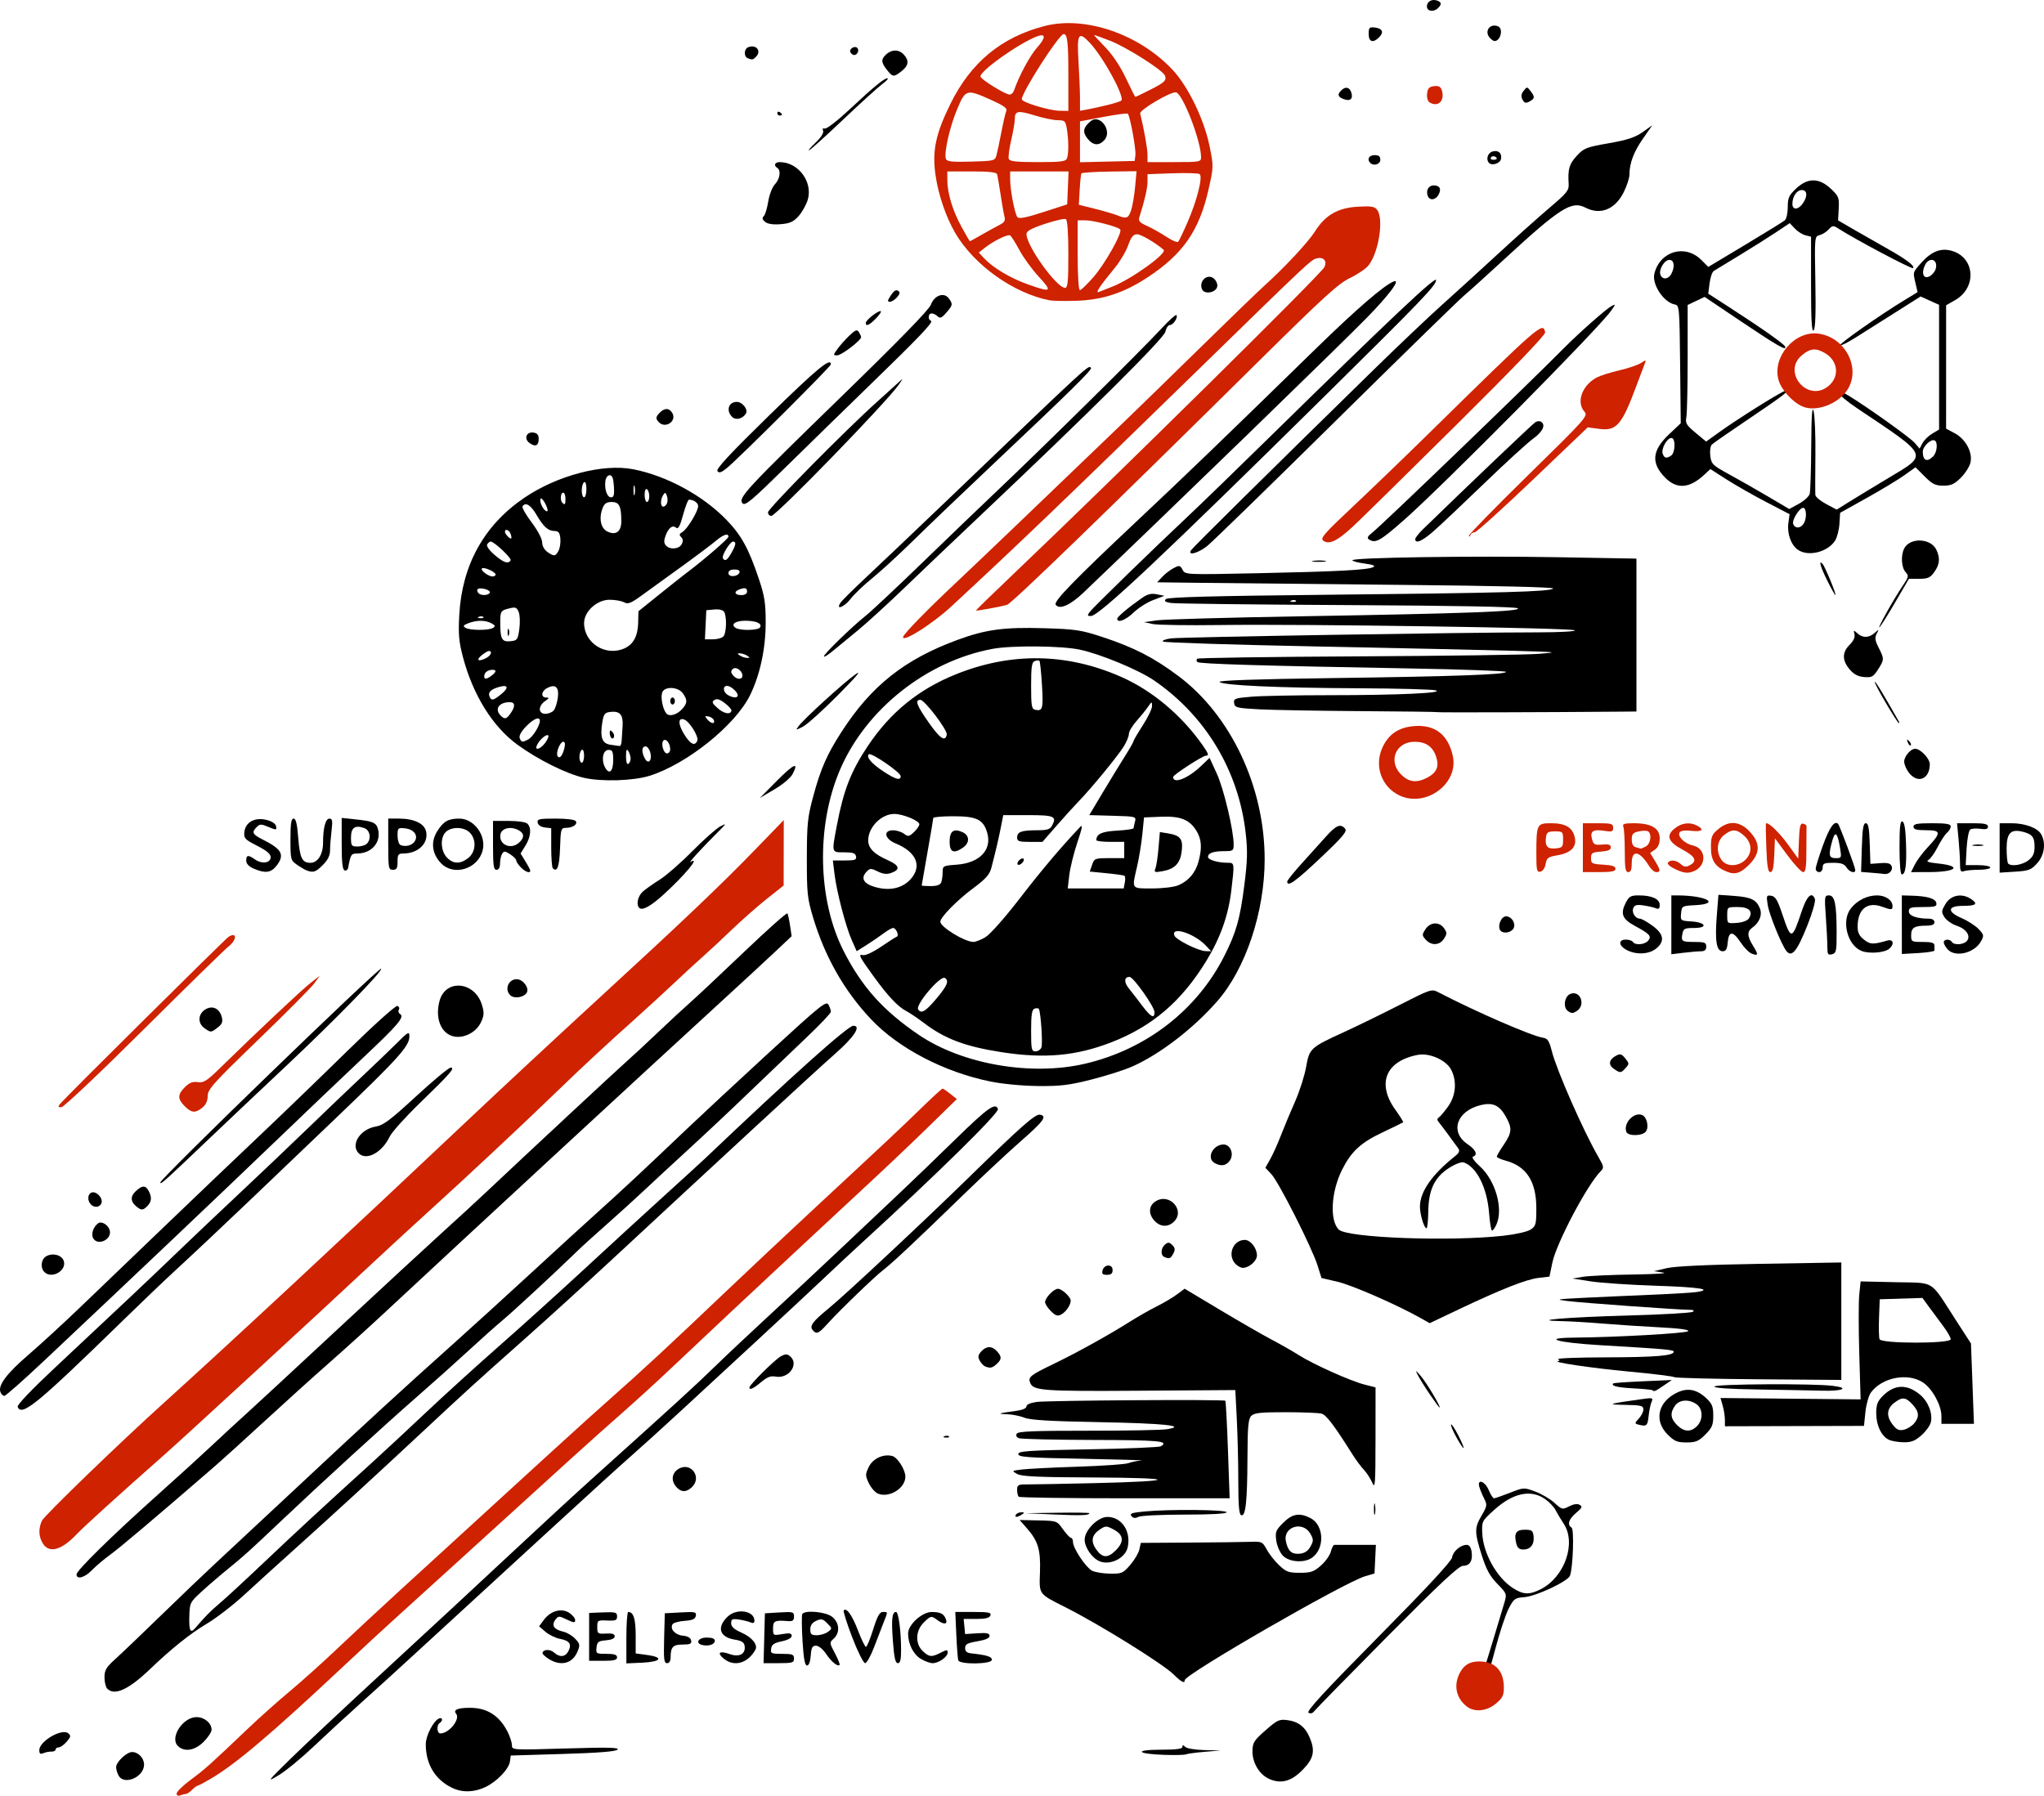 <?xml version="1.0" encoding="UTF-8" standalone="no"?>
<!-- Created with Inkscape (http://www.inkscape.org/) -->

<svg
   width="203.796mm"
   height="179.069mm"
   viewBox="0 0 203.796 179.069"
   version="1.1"
   id="svg1"
   xml:space="preserve"
   inkscape:version="1.4 (e7c3feb100, 2024-10-09)"
   sodipodi:docname="hero-different.svg"
   xmlns:inkscape="http://www.inkscape.org/namespaces/inkscape"
   xmlns:sodipodi="http://sodipodi.sourceforge.net/DTD/sodipodi-0.dtd"
   xmlns="http://www.w3.org/2000/svg"
   xmlns:svg="http://www.w3.org/2000/svg"><sodipodi:namedview
     id="namedview1"
     pagecolor="#ffffff"
     bordercolor="#000000"
     borderopacity="0.25"
     inkscape:showpageshadow="2"
     inkscape:pageopacity="0.0"
     inkscape:pagecheckerboard="0"
     inkscape:deskcolor="#d1d1d1"
     inkscape:document-units="mm"
     inkscape:zoom="0.74118967"
     inkscape:cx="468.84085"
     inkscape:cy="393.96124"
     inkscape:window-width="1920"
     inkscape:window-height="1043"
     inkscape:window-x="0"
     inkscape:window-y="0"
     inkscape:window-maximized="1"
     inkscape:current-layer="layer1" /><defs
     id="defs1" /><g
     inkscape:label="Layer 1"
     inkscape:groupmode="layer"
     id="layer1"
     transform="translate(-2.624,-16.701)"><path
       style="fill:#000000"
       d="m 144.892,17.34 c 0,-0.492 0.517,-0.776 1.045,-0.573 0.421,0.161 0.44,0.364 0.07,0.734 -0.437,0.437 -1.114,0.339 -1.114,-0.161 z"
       id="path682" /><path
       style="fill:#000000"
       d="m 151.206,20.518 c -0.64,-0.64 -0.076,-1.521 0.766,-1.198 0.571,0.219 0.275,1.477 -0.348,1.477 -0.077,0 -0.265,-0.125 -0.418,-0.279 z"
       id="path681" /><path
       style="fill:#000000"
       d="m 139.088,20.085 c 0,-0.635 0.067,-0.704 0.62,-0.638 0.756,0.09 0.92,0.473 0.418,0.975 -0.605,0.605 -1.038,0.464 -1.038,-0.337 z"
       id="path680" /><path
       style="fill:#000000"
       d="m 111.04,30.502 c -0.502,-0.639 -0.416,-1.1 0.32,-1.711 0.935,-0.776 2.205,0.962 1.374,1.88 -0.547,0.604 -1.132,0.546 -1.694,-0.168 z"
       id="path679" /><path
       style="fill:#000000"
       d="m 87.423,21.932 c -0.2,-0.324 0.404,-0.723 0.679,-0.449 0.223,0.223 0.008,0.707 -0.314,0.707 -0.113,0 -0.277,-0.116 -0.364,-0.258 z"
       id="path678" /><path
       style="fill:#000000"
       d="m 77.167,22.5 c -0.404,-0.163 -0.364,-0.929 0.058,-1.091 0.807,-0.31 1.353,0.379 0.766,0.966 -0.297,0.297 -0.37,0.308 -0.824,0.125 z"
       id="path677" /><path
       style="fill:#000000"
       d="m 91.054,23.667 c -0.592,-0.752 -0.603,-1.063 -0.057,-1.558 0.557,-0.504 1.267,-0.488 1.745,0.04 0.545,0.602 0.477,1.093 -0.227,1.648 -0.782,0.615 -0.881,0.606 -1.461,-0.131 z"
       id="path674" /><path
       style="fill:#000000"
       d="m 136.593,26.583 c -0.587,-0.225 -0.652,-0.457 -0.244,-0.865 0.421,-0.421 0.833,-0.335 1.006,0.209 0.202,0.637 -0.11,0.906 -0.762,0.656 z"
       id="path671" /><path
       style="fill:#000000"
       d="m 154.428,26.635 c -0.169,-0.316 -0.14,-0.555 0.106,-0.873 0.332,-0.429 0.347,-0.429 0.687,0.012 0.457,0.591 0.44,0.761 -0.106,1.053 -0.363,0.194 -0.501,0.156 -0.687,-0.192 z"
       id="path670" /><path
       style="fill:#000000"
       d="m 80.127,27.979 c 0,-0.135 0.104,-0.181 0.232,-0.102 0.128,0.079 0.232,0.19 0.232,0.246 0,0.056 -0.104,0.102 -0.232,0.102 -0.128,0 -0.232,-0.111 -0.232,-0.246 z"
       id="path669" /><path
       style="fill:#000000"
       d="m 83.927,30.938 c 0.546,-0.515 0.845,-0.979 0.766,-1.187 -0.082,-0.215 -0.021,-0.299 0.165,-0.228 0.163,0.063 1.228,-0.755 2.368,-1.817 2.565,-2.39 3.541,-3.195 3.875,-3.195 0.143,0 -0.079,0.25 -0.492,0.555 -0.413,0.305 -2.168,1.898 -3.899,3.54 -1.731,1.642 -3.267,3.029 -3.413,3.082 -0.146,0.053 0.137,-0.284 0.631,-0.749 z"
       id="path665" /><path
       style="fill:#000000"
       d="m 151.092,32.955 c -0.335,-0.335 -0.149,-0.989 0.323,-1.139 0.587,-0.186 0.979,0.147 0.867,0.737 -0.083,0.435 -0.885,0.706 -1.19,0.402 z m 0.764,-0.422 c 0,-0.245 -0.445,-0.348 -0.578,-0.134 -0.08,0.13 0.017,0.236 0.216,0.236 0.199,0 0.362,-0.046 0.362,-0.102 z"
       id="path664" /><path
       style="fill:#000000"
       d="m 139.243,32.945 c -0.352,-0.352 -0.121,-0.774 0.426,-0.774 0.426,0 0.58,0.124 0.58,0.464 0,0.453 -0.66,0.656 -1.006,0.31 z"
       id="path663" /><path
       style="fill:#ce2200;fill-opacity:1"
       d="m 145.145,26.902 c -0.175,-0.111 -0.276,-0.486 -0.232,-0.867 0.06,-0.53 0.206,-0.686 0.695,-0.743 0.457,-0.053 0.658,0.053 0.77,0.406 0.334,1.052 -0.377,1.746 -1.233,1.203 z"
       id="path662" /><path
       style="fill:#000000"
       d="m 144.976,36.234 c -0.205,-0.535 0.083,-1.045 0.591,-1.045 0.61,0 0.795,0.35 0.488,0.924 -0.295,0.551 -0.889,0.618 -1.079,0.121 z"
       id="path661" /><path
       style="fill:#000000"
       d="m 78.916,38.832 c -0.291,-0.231 -0.329,-0.386 -0.142,-0.573 0.141,-0.141 0.342,-0.8 0.448,-1.465 0.107,-0.677 0.399,-1.43 0.664,-1.712 0.501,-0.534 0.628,-1.395 0.241,-1.634 -0.395,-0.244 -0.256,-0.58 0.24,-0.58 1.855,0 3.325,1.979 2.792,3.759 -0.149,0.497 -0.559,1.226 -0.911,1.62 -0.516,0.577 -0.863,0.734 -1.787,0.809 -0.745,0.061 -1.286,-0.018 -1.545,-0.224 z"
       id="path660" /><path
       style="fill:#000000"
       d="m 122.459,45.519 c -0.313,-0.815 0.556,-1.573 1.196,-1.042 0.19,0.158 0.345,0.471 0.345,0.698 0,0.684 -1.299,0.974 -1.541,0.345 z"
       id="path651" /><path
       style="fill:#ce2200;fill-opacity:1"
       d="m 107.286,46.65 c -3.583,-0.688 -7.541,-3.506 -9.414,-6.703 -0.935,-1.595 -1.705,-3.863 -1.978,-5.823 -0.333,-2.396 0.022,-4.079 1.488,-7.059 2.04,-4.146 5.094,-6.668 9.415,-7.774 4.019,-1.029 9.364,0.796 12.71,4.34 1.571,1.664 3.171,4.959 3.719,7.66 0.405,1.996 0.404,2.048 -0.103,4.294 -0.926,4.105 -2.535,6.434 -6.046,8.753 -2.366,1.563 -4.511,2.273 -7.121,2.356 -1.149,0.037 -2.35,0.017 -2.67,-0.045 z m 6.268,-1.376 c 1.91,-0.753 5.483,-3.328 5.088,-3.667 -0.825,-0.709 -2.252,-1.543 -2.64,-1.543 -0.386,0 -0.591,0.253 -0.901,1.115 -0.221,0.613 -0.823,1.626 -1.338,2.25 -1.458,1.764 -1.976,2.543 -1.59,2.39 0.185,-0.073 0.806,-0.319 1.381,-0.545 z m -7.353,-0.971 c -0.676,-0.732 -1.549,-1.93 -1.938,-2.662 -0.39,-0.731 -0.805,-1.39 -0.924,-1.463 -0.239,-0.148 -1.661,0.551 -2.549,1.254 l -0.577,0.457 0.564,0.6 c 0.875,0.931 2.63,1.97 4.357,2.58 2.331,0.823 2.454,0.735 1.068,-0.767 z m 5.425,0.054 c 1.2,-1.375 2.962,-4.519 2.68,-4.785 -0.302,-0.286 -2.667,-0.901 -3.464,-0.901 h -0.77 v 3.482 c 0,2.025 0.092,3.482 0.219,3.482 0.12,0 0.721,-0.575 1.335,-1.278 z M 109.143,42.051 c 0,-2.037 -0.093,-3.41 -0.238,-3.499 -0.131,-0.081 -1.071,0.131 -2.089,0.47 -1.358,0.452 -1.851,0.723 -1.851,1.016 0,1.18 3.006,5.366 3.853,5.366 0.263,0 0.325,-0.634 0.325,-3.352 z m 11.914,-3.264 c 0.919,-2.116 1.504,-4.452 1.182,-4.719 -0.117,-0.097 -1.336,-0.137 -2.708,-0.087 l -2.495,0.09 v 0.741 c 0,0.646 -0.286,1.895 -0.807,3.527 -0.126,0.395 0.008,0.553 0.765,0.894 0.505,0.228 1.371,0.714 1.926,1.081 0.554,0.367 1.081,0.591 1.17,0.499 0.089,-0.092 0.525,-1.004 0.969,-2.025 z m -20.456,1.268 c 0.677,-0.388 1.472,-0.825 1.768,-0.973 0.385,-0.192 0.502,-0.404 0.412,-0.746 -0.069,-0.263 -0.245,-1.261 -0.391,-2.219 -0.146,-0.958 -0.302,-1.872 -0.347,-2.031 -0.058,-0.209 -0.768,-0.29 -2.526,-0.29 H 97.073 l 0.003,0.87 c 0.004,1.305 0.536,3.056 1.416,4.657 0.432,0.787 0.807,1.432 0.833,1.434 0.026,0.002 0.6,-0.314 1.277,-0.702 z m 8.495,-4.617 0.068,-1.642 h -2.912 -2.912 v 0.77 c 0,1.061 0.46,3.468 0.724,3.788 0.159,0.192 0.859,0.056 2.59,-0.505 l 2.373,-0.769 z m 6.295,2.263 c 0.141,-0.406 0.324,-1.455 0.405,-2.333 l 0.148,-1.595 -2.706,0.037 c -1.489,0.021 -2.746,0.104 -2.795,0.185 -0.049,0.081 -0.126,0.818 -0.172,1.637 l -0.083,1.489 1.625,0.407 c 0.894,0.224 1.886,0.514 2.205,0.644 0.919,0.375 1.099,0.313 1.372,-0.471 z m -13.411,-5.53 c 0.087,-0.319 0.308,-1.364 0.491,-2.321 0.183,-0.958 0.402,-1.898 0.487,-2.089 0.117,-0.263 -0.26,-0.534 -1.53,-1.104 -2.438,-1.093 -2.534,-1.067 -3.374,0.935 -0.742,1.767 -1.333,4.395 -1.116,4.961 0.101,0.262 0.617,0.317 2.505,0.264 2.316,-0.064 2.383,-0.081 2.537,-0.647 z m 7.023,0.329 c 0.18,-0.47 0.176,-1.824 -0.008,-2.941 -0.132,-0.799 -0.206,-0.87 -0.902,-0.87 -0.417,0 -1.45,-0.214 -2.296,-0.475 -1.688,-0.522 -1.993,-0.467 -1.993,0.358 0,0.304 -0.162,1.252 -0.361,2.108 -0.198,0.855 -0.306,1.698 -0.239,1.871 0.093,0.242 0.768,0.316 2.889,0.316 2.31,0 2.791,-0.061 2.909,-0.367 z m 6.826,-0.347 c 0.07,-0.6 -0.536,-3.892 -0.757,-4.113 -0.065,-0.065 -1.164,0.08 -2.443,0.322 l -2.325,0.44 v 2.039 2.039 l 2.728,-0.065 2.728,-0.065 z m 6.546,0.225 c 0,-1.655 -1.883,-6.478 -2.526,-6.472 -0.667,0.006 -3.63,1.774 -3.545,2.114 0.372,1.49 0.725,3.471 0.729,4.092 l 0.004,0.754 h 2.67 c 2.559,0 2.67,-0.02 2.67,-0.489 z m -13.231,-8.081 c 0,-3.391 -0.09,-4.197 -0.47,-4.197 -0.453,0 -4.172,5.794 -4.172,6.499 0,0.303 2.724,1.132 3.772,1.148 l 0.87,0.013 z m 3.911,2.874 c 0.683,-0.169 1.298,-0.365 1.368,-0.435 0.368,-0.368 -1.787,-4.326 -3.141,-5.767 -1.13,-1.202 -1.298,-0.93 -1.129,1.835 0.083,1.36 0.151,3.029 0.151,3.708 v 1.235 l 0.754,-0.135 c 0.415,-0.074 1.313,-0.273 1.996,-0.442 z m 4.204,-1.495 c 1.48,-0.747 1.701,-0.957 1.516,-1.435 -0.211,-0.544 -3.828,-2.841 -5.483,-3.482 -0.877,-0.34 -1.594,-0.595 -1.594,-0.567 0,0.028 0.519,0.59 1.154,1.248 0.712,0.739 1.489,1.91 2.031,3.061 0.483,1.025 0.907,1.865 0.942,1.865 0.036,3.78e-4 0.681,-0.31 1.434,-0.691 z m -13.535,0.053 c 0.465,-1.393 1.601,-3.507 2.299,-4.28 0.889,-0.984 0.889,-1.46 5.9e-4,-1.122 -1.835,0.698 -5.802,3.526 -5.638,4.02 0.109,0.326 2.482,1.786 2.905,1.787 0.164,5.28e-4 0.358,-0.182 0.433,-0.405 z"
       id="path650" /><path
       style="fill:#000000"
       d="m 91.407,46.215 c 0.39,-0.596 0.597,-0.697 0.869,-0.425 0.208,0.208 -0.531,1.005 -0.932,1.005 -0.252,0 -0.239,-0.12 0.063,-0.58 z"
       id="path649" /><path
       style="fill:#000000"
       d="m 88.948,48.902 c 0,-0.267 1.135,-1.178 1.468,-1.178 0.134,0 -0.056,0.313 -0.423,0.696 -0.675,0.704 -1.045,0.875 -1.045,0.481 z"
       id="path648" /><path
       style="fill:#000000"
       d="m 86.125,51.496 c 0.252,-0.351 0.787,-0.95 1.187,-1.331 0.608,-0.578 0.765,-0.635 0.946,-0.348 0.12,0.189 0.219,0.414 0.221,0.5 0.007,0.318 -1.952,1.817 -2.375,1.817 -0.425,0 -0.424,-0.02 0.021,-0.638 z"
       id="path629" /><path
       style="fill:#000000"
       d="m 75.616,58.269 c -0.624,-0.624 -0.353,-1.492 0.465,-1.492 0.567,0 1.16,0.759 0.91,1.164 -0.33,0.535 -1.006,0.696 -1.374,0.328 z"
       id="path628" /><path
       style="fill:#000000"
       d="m 68.335,58.82 c -0.367,-0.367 -0.352,-0.544 0.086,-0.982 0.491,-0.491 0.961,-0.46 1.252,0.083 0.422,0.788 -0.697,1.539 -1.338,0.898 z"
       id="path627" /><path
       style="fill:#000000"
       d="m 55.416,60.876 c -0.584,-0.427 -0.313,-1.14 0.394,-1.04 0.378,0.054 0.523,0.23 0.523,0.635 0,0.682 -0.336,0.83 -0.918,0.404 z"
       id="path626" /><path
       style="fill:#000000"
       d="m 74.152,63.681 c -0.164,-0.21 1.242,-1.723 5.175,-5.569 4.785,-4.678 6.139,-5.798 6.139,-5.076 0,0.214 -9.092,9.28 -10.361,10.331 -0.557,0.462 -0.78,0.535 -0.953,0.315 z"
       id="path623" /><path
       style="fill:#000000"
       d="m 76.65,66.881 c -0.443,-0.534 0.311,-1.346 9.921,-10.691 5.702,-5.544 8.681,-8.604 8.866,-9.105 0.347,-0.94 1.311,-1.279 1.787,-0.628 0.419,0.573 0.402,0.673 -0.252,1.428 -0.453,0.523 -0.622,0.594 -0.859,0.361 -0.162,-0.16 -0.431,-0.29 -0.596,-0.29 -0.352,0 -0.411,0.621 -0.07,0.735 0.293,0.098 -1.159,1.621 -6.267,6.573 -2.234,2.166 -5.901,5.745 -8.149,7.955 -3.513,3.453 -4.128,3.967 -4.381,3.663 z"
       id="path620" /><path
       style="fill:#000000"
       d="m 79.198,67.788 c 0,-0.372 7.785,-8.257 10.915,-11.055 0.955,-0.854 1.936,-1.742 2.179,-1.973 0.389,-0.37 0.385,-0.337 -0.037,0.276 -1.184,1.721 -12.247,13.115 -12.734,13.115 -0.177,0 -0.322,-0.164 -0.322,-0.363 z"
       id="path618" /><path
       style="fill:#ce2200;fill-opacity:1"
       d="m 149.081,70.125 c -0.014,-0.128 2.662,-2.865 5.946,-6.083 5.723,-5.607 5.955,-5.869 5.578,-6.286 -0.856,-0.945 -0.233,-2.658 1.243,-3.422 0.367,-0.19 1.376,-0.508 2.243,-0.707 0.867,-0.199 1.827,-0.525 2.134,-0.724 0.525,-0.34 0.548,-0.335 0.385,0.073 -0.095,0.239 -0.473,1.241 -0.84,2.226 -1.445,3.883 -1.974,4.495 -3.686,4.268 l -1.157,-0.153 -5.475,5.23 c -3.011,2.876 -5.619,5.23 -5.794,5.23 -0.175,0 -0.371,0.131 -0.435,0.29 -0.064,0.16 -0.128,0.186 -0.142,0.058 z"
       id="path615" /><path
       style="fill:#000000"
       d="m 143.731,70.465 c 0,-0.132 0.346,-0.576 0.768,-0.987 4.695,-4.565 10.965,-10.535 11.218,-10.683 0.176,-0.103 0.424,-0.123 0.551,-0.044 0.5,0.309 0.182,1 -0.78,1.69 -0.556,0.399 -2.775,2.43 -4.933,4.513 -2.158,2.083 -4.434,4.23 -5.058,4.769 -1.103,0.953 -1.766,1.231 -1.766,0.741 z"
       id="path613" /><path
       style="fill:#000000"
       d="m 139.127,70.502 c -0.237,-0.15 -0.157,-0.316 0.342,-0.709 0.973,-0.765 15.548,-14.8 19.097,-18.389 1.501,-1.517 4.183,-3.887 4.735,-4.182 0.433,-0.231 0.428,-0.198 -0.06,0.488 -1.301,1.828 -16.707,17.39 -20.653,20.864 -2.359,2.076 -2.82,2.333 -3.46,1.928 z"
       id="path612" /><path
       style="fill:#ce2200;fill-opacity:1"
       d="m 134.571,70.625 c -0.339,-0.248 0.024,-0.668 2.936,-3.404 1.827,-1.716 5.203,-4.968 7.501,-7.225 11.267,-11.067 11.464,-11.238 11.674,-10.149 0.046,0.239 -3.214,3.634 -8.934,9.304 -4.954,4.91 -9.585,9.46 -10.292,10.111 -1.512,1.393 -2.32,1.775 -2.884,1.362 z"
       id="path611" /><path
       style="fill:#000000"
       d="m 181.884,71.527 c -0.688,-0.482 -1.092,-1.61 -0.952,-2.655 l 0.12,-0.896 -2.343,-1.221 c -1.289,-0.671 -3.066,-1.684 -3.949,-2.25 l -1.605,-1.029 -0.61,0.568 c -1.461,1.361 -2.72,1.463 -3.87,0.314 -1.464,-1.464 -1.354,-2.736 0.379,-4.368 l 1.148,-1.082 -0.062,-5.879 c -0.06,-5.672 -0.079,-5.882 -0.526,-5.964 -1.108,-0.201 -2.308,-2.009 -2.042,-3.077 0.561,-2.251 3.068,-2.978 4.687,-1.36 l 0.69,0.69 3.671,-2.201 c 2.019,-1.21 3.802,-2.313 3.962,-2.449 0.16,-0.136 0.29,-0.728 0.29,-1.314 0,-0.922 0.112,-1.172 0.829,-1.848 1.161,-1.095 2.294,-1.089 3.467,0.017 0.784,0.739 0.842,0.886 0.784,1.978 l -0.063,1.179 1.728,0.999 c 0.95,0.55 2.407,1.38 3.236,1.847 1.83,1.028 2.715,1.702 2.508,1.91 -0.128,0.128 -5.849,-2.909 -7.519,-3.991 -0.423,-0.274 -0.536,-0.258 -0.888,0.131 -0.222,0.245 -0.63,0.502 -0.908,0.572 -0.501,0.126 -0.505,0.165 -0.422,4.685 0.057,3.128 0.002,4.639 -0.174,4.815 -0.188,0.188 -0.257,-1.032 -0.257,-4.544 V 40.305 l -0.558,-0.14 c -0.307,-0.077 -0.785,-0.382 -1.062,-0.677 l -0.504,-0.537 -1.317,0.881 c -0.724,0.485 -2.361,1.517 -3.638,2.294 -1.277,0.777 -2.452,1.493 -2.613,1.59 -0.16,0.098 -0.351,0.647 -0.424,1.222 l -0.132,1.045 2.048,1.324 c 3.336,2.156 5.524,3.698 5.62,3.96 0.168,0.46 -0.763,-0.073 -4.409,-2.524 l -3.623,-2.436 -0.845,0.403 -0.845,0.403 v 5.267 c 0,2.897 -0.059,5.567 -0.131,5.934 -0.114,0.579 0.009,0.784 0.921,1.543 l 1.052,0.876 1.384,-0.992 c 1.804,-1.292 5.843,-3.829 6.42,-4.032 0.86,-0.303 -0.137,0.471 -3.611,2.804 -1.851,1.243 -3.483,2.379 -3.627,2.525 -0.146,0.148 -0.212,0.648 -0.149,1.133 0.104,0.808 0.234,0.935 1.886,1.835 0.976,0.532 2.721,1.527 3.879,2.211 l 2.105,1.244 0.958,-0.525 c 0.527,-0.289 1.014,-0.734 1.083,-0.99 0.069,-0.256 0.137,-2.398 0.152,-4.76 0.019,-3.083 0.087,-4.065 0.24,-3.482 0.117,0.447 0.196,2.432 0.175,4.41 -0.021,1.979 -0.023,3.755 -0.004,3.947 0.018,0.192 0.505,0.598 1.08,0.904 l 1.047,0.555 1.217,-0.759 c 0.669,-0.417 2.449,-1.498 3.955,-2.402 3.979,-2.387 4.111,-2.096 -3.145,-6.955 -0.989,-0.663 -1.799,-1.345 -1.799,-1.516 0,-0.222 0.248,-0.162 0.87,0.212 1.863,1.12 6.234,4.237 6.689,4.771 l 0.479,0.562 0.294,-0.549 c 0.161,-0.302 0.599,-0.729 0.972,-0.949 l 0.678,-0.401 v -6.219 -6.219 l -0.922,-0.416 -0.922,-0.416 -2.502,1.583 c -1.376,0.871 -3.158,1.996 -3.96,2.501 -0.802,0.505 -1.514,0.863 -1.581,0.795 -0.131,-0.131 3.95,-3 6.32,-4.443 l 1.423,-0.867 -0.199,-0.855 c -0.273,-1.175 -0.296,-1.088 0.541,-2.042 1.005,-1.144 1.957,-1.531 3.037,-1.232 2.347,0.648 2.567,3.666 0.36,4.926 l -0.895,0.511 -0.001,6.151 -0.001,6.151 0.87,0.464 c 1.082,0.577 1.788,1.893 1.563,2.914 -0.086,0.391 -0.516,1.071 -0.955,1.51 -0.649,0.649 -0.976,0.799 -1.747,0.799 -0.795,0 -1.097,-0.148 -1.865,-0.917 l -0.917,-0.917 -1.087,0.78 c -0.598,0.429 -2.288,1.45 -3.756,2.27 l -2.67,1.49 -0.072,1.114 c -0.04,0.612 -0.238,1.367 -0.441,1.676 -0.748,1.141 -2.68,1.609 -3.698,0.896 z m 0.619,-2.691 c 0.285,-0.532 0.222,-1.497 -0.097,-1.497 -0.375,0 -1.136,1.233 -0.993,1.607 0.198,0.515 0.787,0.456 1.09,-0.11 z m 12.86,-6.62 c 0.388,-0.388 0.495,-1.384 0.17,-1.585 -0.35,-0.216 -1.198,0.571 -1.198,1.112 0,0.887 0.42,1.081 1.028,0.473 z m -26.136,-0.071 c 0.444,-0.282 0.483,-1.769 0.047,-1.769 -0.451,0 -1.054,1.103 -0.867,1.589 0.164,0.429 0.361,0.472 0.821,0.181 z m 0.029,-18.119 c 0.386,-0.721 0.296,-1.408 -0.185,-1.408 -0.506,0 -1.088,0.977 -0.89,1.493 0.193,0.503 0.785,0.456 1.075,-0.085 z m 26.354,-0.477 c 0.314,-0.988 -0.647,-1.313 -1.079,-0.365 -0.367,0.805 -0.106,1.384 0.481,1.07 0.249,-0.133 0.518,-0.45 0.599,-0.704 z m -13.244,-6.554 c 0.506,-0.722 0.462,-1.341 -0.095,-1.341 -0.504,0 -0.937,0.637 -0.937,1.378 0,0.632 0.577,0.612 1.031,-0.036 z"
       id="path610" /><path
       style="fill:#000000"
       d="m 121.377,71.57 c 0.174,-0.277 7.842,-7.858 18.176,-17.968 2.49,-2.436 5.564,-5.355 6.831,-6.488 1.268,-1.133 3.777,-3.417 5.576,-5.077 1.799,-1.66 4.134,-3.749 5.19,-4.643 1.672,-1.415 1.914,-1.715 1.877,-2.321 -0.092,-1.512 0.046,-2.003 0.796,-2.821 0.717,-0.782 0.941,-0.871 3.184,-1.264 1.868,-0.327 2.633,-0.578 3.386,-1.109 l 0.973,-0.686 -0.907,1.295 c -0.934,1.333 -1.369,2.477 -1.371,3.606 -7.1e-4,0.355 -0.263,1.162 -0.583,1.794 -0.865,1.708 -2.32,2.287 -3.809,1.517 -1.382,-0.715 -2.53,0.018 -8.148,5.202 -1.598,1.474 -3.374,3.078 -3.946,3.564 -0.572,0.486 -6.368,6.144 -12.879,12.574 -6.511,6.43 -12.245,12.012 -12.741,12.406 -0.911,0.723 -1.968,0.999 -1.605,0.42 z"
       id="path609" /><path
       style="fill:#000000"
       d="m 133.578,72.628 c 0.353,-0.053 0.875,-0.052 1.161,0.003 0.286,0.055 -0.003,0.099 -0.642,0.097 -0.638,-0.002 -0.872,-0.047 -0.519,-0.1 z"
       id="path608" /><path
       style="fill:#000000"
       d="m 184.825,74.628 c -0.698,-1.407 -0.909,-2.141 -0.491,-1.706 0.245,0.255 1.427,3.122 1.287,3.122 -0.051,0 -0.41,-0.637 -0.796,-1.417 z"
       id="path605" /><path
       style="fill:#000000"
       d="m 107.877,76.989 c -0.203,-0.329 1.882,-2.478 7.882,-8.121 5.364,-5.045 8.596,-8.158 18.106,-17.441 3.993,-3.898 6.77,-6.295 7.709,-6.655 0.766,-0.294 -0.423,1.317 -2.652,3.595 -2.735,2.795 -19.486,19.047 -28.27,27.428 -1.333,1.272 -2.435,1.746 -2.775,1.194 z"
       id="path604" /><path
       style="fill:#000000"
       d="m 86.432,76.799 c 0.15,-0.223 1.327,-1.389 2.613,-2.59 1.287,-1.201 4.847,-4.586 7.911,-7.521 C 111.54,52.715 111.118,53.103 111.398,53.384 c 0.158,0.158 -1.902,2.186 -9.695,9.545 -3.11,2.936 -6.756,6.424 -8.102,7.75 -1.346,1.326 -3.144,2.976 -3.995,3.666 -0.851,0.69 -1.822,1.616 -2.159,2.057 -0.639,0.837 -1.552,1.194 -1.015,0.396 z"
       id="path603" /><path
       style="fill:#000000"
       d="m 111.277,77.719 c 0.316,-0.431 6.518,-6.467 9.939,-9.673 1.084,-1.016 4.744,-4.567 8.134,-7.892 11.984,-11.755 16.482,-15.996 16.461,-15.52 -0.024,0.543 -1.396,1.974 -10.902,11.363 -16.293,16.093 -22.703,22.126 -23.516,22.134 -0.361,0.004 -0.377,-0.053 -0.116,-0.41 z"
       id="path602" /><path
       style="fill:#000000"
       d="m 114.018,78.404 c 0,-0.195 1.116,-1.134 2.472,-2.08 0.551,-0.384 0.915,-0.473 1.479,-0.36 l 0.748,0.15 -1.114,0.423 c -0.613,0.233 -1.492,0.792 -1.953,1.242 -0.774,0.756 -1.632,1.085 -1.632,0.626 z"
       id="path601" /><path
       style="fill:#000000"
       d="m 190.754,77.727 c 0.478,-0.862 1.176,-2.018 1.551,-2.569 0.629,-0.925 0.653,-1.034 0.311,-1.411 -0.423,-0.468 -0.487,-1.693 -0.124,-2.372 0.593,-1.108 2.671,-1.005 3.202,0.16 0.387,0.849 0.329,1.447 -0.214,2.21 -0.406,0.57 -0.639,0.674 -1.505,0.674 h -1.025 l -1.422,2.437 c -1.574,2.698 -2.143,3.338 -0.774,0.87 z"
       id="path598" /><path
       style="fill:#ce2200;fill-opacity:1"
       d="m 92.662,80.238 c 0,-0.272 2.327,-2.66 5.455,-5.598 2.091,-1.964 8.43,-8.031 16.359,-15.657 1.593,-1.532 5.197,-5.042 8.009,-7.8 2.812,-2.758 5.623,-5.474 6.247,-6.035 2,-1.801 4.319,-4.294 5.014,-5.389 1.025,-1.616 2.272,-2.333 4.254,-2.445 1.376,-0.078 1.681,-0.026 1.941,0.329 0.666,0.91 0.146,4.233 -0.863,5.515 -0.261,0.332 -1.096,0.902 -1.855,1.266 -1.152,0.553 -2.617,1.886 -8.875,8.075 -15.588,15.415 -24.829,24.363 -25.316,24.514 -0.57,0.176 -3.034,0.627 -3.102,0.567 -0.025,-0.021 1.699,-1.699 3.83,-3.729 10.222,-9.734 30.49,-29.738 30.894,-30.491 0.324,-0.605 -0.045,-1.066 -0.719,-0.897 -0.619,0.155 -0.519,0.061 -12.372,11.622 -12.828,12.511 -17.582,17.067 -24.089,23.091 -1.864,1.725 -4.811,3.601 -4.811,3.062 z"
       id="path597" /><path
       style="fill:#000000"
       d="m 84.77,82.158 c 0,-0.246 2.764,-2.934 4.178,-4.064 0.575,-0.459 3.134,-2.859 5.687,-5.333 2.553,-2.475 5.687,-5.487 6.964,-6.694 4.814,-4.55 14.757,-14.363 16.869,-16.648 0.724,-0.783 1.373,-1.366 1.443,-1.297 0.205,0.205 -0.309,0.994 -0.648,0.994 -0.171,0 -0.37,0.297 -0.443,0.659 -0.132,0.661 -7.574,8.056 -18.497,18.38 -2.49,2.353 -5.897,5.597 -7.571,7.209 -1.675,1.612 -3.764,3.517 -4.643,4.234 -0.879,0.717 -1.99,1.63 -2.468,2.03 -0.479,0.4 -0.87,0.637 -0.87,0.528 z"
       id="path596" /><path
       style="fill:#000000"
       d="m 188.484,84.213 c -0.62,-0.051 -1.026,-0.267 -1.451,-0.772 -0.752,-0.893 -0.748,-1.688 0.01,-2.446 0.386,-0.386 0.557,-0.762 0.48,-1.055 -0.11,-0.421 -0.088,-0.428 0.289,-0.086 0.532,0.482 1.152,0.469 1.722,-0.037 0.443,-0.393 0.45,-0.39 0.201,0.084 -0.204,0.389 -0.163,0.676 0.198,1.384 0.57,1.118 0.567,1.197 -0.068,2.188 -0.462,0.721 -0.618,0.804 -1.382,0.741 z"
       id="path589" /><path
       style="fill:#000000"
       d="m 145.962,87.715 c -0.029,-0.029 -3.493,-0.074 -7.699,-0.101 -4.206,-0.027 -8.744,-0.108 -10.084,-0.18 -2.249,-0.121 -2.443,-0.169 -2.507,-0.619 -0.064,-0.448 0.074,-0.499 1.718,-0.638 0.983,-0.083 4.462,-0.152 7.73,-0.152 6.857,-0.001 11.624,-0.219 10.635,-0.485 -0.356,-0.096 -3.803,-0.188 -7.66,-0.205 -7.963,-0.035 -13.54,-0.287 -13.881,-0.628 -0.154,-0.154 3.607,-0.284 11.21,-0.387 12.218,-0.166 17.361,-0.35 17.361,-0.621 0,-0.092 -4.309,-0.246 -9.575,-0.341 -15.039,-0.272 -21.014,-0.452 -21.202,-0.64 -0.096,-0.096 -0.104,-0.244 -0.018,-0.33 0.086,-0.086 7.285,-0.191 15.998,-0.235 8.713,-0.043 16.834,-0.156 18.047,-0.25 2.08,-0.162 1.941,-0.179 -2.437,-0.304 -2.553,-0.073 -11.432,-0.268 -19.731,-0.434 -8.299,-0.166 -15.179,-0.385 -15.291,-0.488 -0.111,-0.102 0.254,-0.246 0.812,-0.318 1.021,-0.133 29.553,-0.602 36.602,-0.601 2.082,2.36e-4 3.73,-0.09 3.662,-0.2 -0.149,-0.242 -27.111,-0.646 -35.371,-0.53 -3.229,0.045 -6.258,-6.37e-4 -6.732,-0.102 l -0.861,-0.184 1.277,-0.181 c 0.702,-0.099 7.179,-0.281 14.392,-0.404 16.476,-0.28 21.921,-0.481 21.607,-0.795 -0.154,-0.154 -6.057,-0.266 -17.015,-0.322 -9.228,-0.047 -17.132,-0.141 -17.563,-0.209 -0.593,-0.093 -0.719,-0.189 -0.517,-0.391 0.194,-0.194 4.646,-0.313 16.105,-0.43 17.659,-0.181 22.191,-0.307 22.507,-0.623 0.132,-0.132 -5.677,-0.272 -15.066,-0.362 -8.405,-0.081 -17.336,-0.172 -19.849,-0.202 l -4.568,-0.055 0.506,-0.544 c 0.278,-0.299 0.789,-0.692 1.135,-0.872 0.58,-0.302 0.65,-0.288 0.894,0.167 0.264,0.493 0.28,0.494 7.495,0.343 8.004,-0.168 11.002,-0.327 11.525,-0.613 0.236,-0.129 -0.046,-0.242 -0.87,-0.352 -0.67,-0.089 -1.219,-0.237 -1.219,-0.328 0,-0.274 12.016,-0.452 20.44,-0.304 l 7.88,0.139 v 7.624 7.624 l -1.799,0.015 c -7.541,0.063 -17.98,0.092 -18.023,0.049 z M 131.829,76.6 c -0.077,-0.077 -0.277,-0.085 -0.445,-0.018 -0.185,0.074 -0.13,0.129 0.14,0.14 0.245,0.01 0.382,-0.045 0.305,-0.122 z"
       id="path585" /><path
       style="fill:#000000"
       d="m 190.651,86.799 c -0.654,-1.107 -1.15,-2.052 -1.101,-2.101 0.072,-0.072 0.793,1.116 2.393,3.939 0.054,0.096 0.053,0.174 -0.002,0.174 -0.055,0 -0.636,-0.905 -1.29,-2.012 z"
       id="path583" /><path
       style="fill:#000000"
       d="m 82.247,89.111 c 0.507,-0.698 4.443,-4.289 5.625,-5.132 0.743,-0.53 0.223,0.095 -1.668,2.005 -1.511,1.526 -3.092,2.953 -3.511,3.17 -0.741,0.383 -0.754,0.382 -0.446,-0.042 z"
       id="path581" /><path
       style="fill:#000000"
       d="m 192.842,90.736 c -0.126,-0.331 -0.099,-0.357 0.13,-0.13 0.159,0.157 0.23,0.345 0.158,0.416 -0.071,0.071 -0.201,-0.057 -0.288,-0.286 z"
       id="path578" /><path
       style="fill:#000000"
       d="m 192.96,93.771 c -0.265,-0.336 -0.481,-0.843 -0.481,-1.125 0,-0.519 0.648,-1.281 1.09,-1.281 0.531,0 1.464,0.982 1.464,1.541 0,1.485 -1.193,1.983 -2.072,0.865 z"
       id="path574" /><path
       style="fill:#000000"
       d="m 60.86,94.267 c -1.754,-0.397 -4.607,-1.818 -6.661,-3.317 -2.467,-1.8 -4.434,-4.973 -5.425,-8.755 -0.401,-1.53 -0.464,-2.27 -0.356,-4.201 0.277,-4.967 2.481,-8.934 6.473,-11.648 3.295,-2.24 7.875,-3.44 10.875,-2.85 3.337,0.657 6.925,2.604 9.289,5.043 1.48,1.527 2.22,2.873 3.22,5.859 0.582,1.737 0.691,2.427 0.691,4.37 0,2.602 -0.556,5.202 -1.547,7.235 -1.467,3.009 -6.301,6.892 -10.032,8.059 -1.621,0.507 -4.76,0.605 -6.527,0.205 z m 2.902,-1.761 c 0,-0.87 -0.07,-1.025 -0.464,-1.025 -0.556,0 -0.752,0.986 -0.347,1.744 0.412,0.769 0.811,0.415 0.811,-0.718 z m 1.737,-0.168 c -0.002,-0.216 -0.105,-0.549 -0.229,-0.741 -0.167,-0.258 -0.226,-0.12 -0.229,0.536 -0.002,0.531 0.089,0.827 0.229,0.741 0.128,-0.079 0.231,-0.32 0.229,-0.536 z M 60.86,92.048 c 0,-0.414 -0.097,-0.65 -0.232,-0.567 -0.128,0.079 -0.232,0.398 -0.232,0.71 0,0.312 0.104,0.567 0.232,0.567 0.128,0 0.232,-0.32 0.232,-0.71 z m 6.603,-0.301 c -0.085,-0.338 -0.299,-0.614 -0.477,-0.614 -0.387,0 -0.419,0.548 -0.069,1.201 0.344,0.642 0.746,0.21 0.547,-0.587 z m -8.568,-0.44 c 0.102,-0.414 0.065,-0.638 -0.105,-0.638 -0.325,0 -0.772,1.114 -0.575,1.432 0.196,0.318 0.491,-0.025 0.681,-0.794 z m 10.55,0.116 c -0.005,-0.564 -0.363,-1.074 -0.636,-0.906 -0.33,0.204 -0.061,1.312 0.318,1.312 0.177,0 0.32,-0.183 0.318,-0.406 z M 56.995,90.761 c 0.236,-0.324 0.369,-0.649 0.296,-0.722 -0.17,-0.17 -0.798,0.347 -1.094,0.9 -0.356,0.665 0.288,0.521 0.798,-0.178 z m 7.609,-0.151 c 0.016,-0.287 0.059,-0.961 0.095,-1.498 0.076,-1.134 -0.262,-1.53 -1.211,-1.421 -0.559,0.064 -0.671,0.204 -0.804,1.003 -0.255,1.535 -0.03,2.165 0.814,2.271 0.4,0.05 0.806,0.108 0.902,0.129 0.096,0.02 0.188,-0.198 0.204,-0.485 z m -1.021,-0.314 c -0.093,-0.093 -0.169,-0.329 -0.169,-0.525 0,-0.261 0.069,-0.287 0.258,-0.098 0.142,0.142 0.218,0.378 0.169,0.525 -0.049,0.147 -0.165,0.191 -0.258,0.098 z m 8.57,0.252 c 0.15,-0.392 -0.776,-1.889 -1.292,-2.089 -0.633,-0.245 -0.657,0.418 -0.05,1.418 0.633,1.044 1.108,1.281 1.342,0.67 z M 55.302,90.429 c 0.442,-0.236 1.148,-1.367 1.148,-1.839 0,-0.479 -0.618,-0.231 -1.378,0.554 -0.483,0.498 -0.72,0.933 -0.633,1.161 0.164,0.428 0.268,0.443 0.863,0.124 z m 18.5,-1.908 c -0.053,-0.16 -0.294,-0.328 -0.534,-0.375 -0.379,-0.073 -0.396,-0.034 -0.126,0.29 0.368,0.444 0.799,0.499 0.661,0.085 z M 53.535,87.831 c 0.487,-0.695 0.455,-1.109 -0.084,-1.109 -1.086,0 -1.552,0.696 -0.901,1.346 0.394,0.394 0.573,0.35 0.985,-0.237 z m 17.133,-0.459 c 0.5,-0.578 0.508,-0.866 0.045,-1.527 -0.477,-0.681 -1.861,-0.729 -2.07,-0.071 -0.16,0.505 0.059,1.615 0.407,2.056 0.298,0.377 1.09,0.153 1.618,-0.457 z m -1.219,-0.767 c 0,-0.192 0.104,-0.348 0.232,-0.348 0.128,0 0.232,0.157 0.232,0.348 0,0.192 -0.104,0.348 -0.232,0.348 -0.128,0 -0.232,-0.157 -0.232,-0.348 z m -11.614,0.938 c 0.155,-0.187 0.338,-0.759 0.407,-1.272 0.142,-1.057 -0.244,-1.398 -1.077,-0.952 -0.584,0.312 -0.639,0.938 -0.083,0.938 0.329,0 0.308,0.064 -0.116,0.361 -0.708,0.496 -0.687,1.264 0.036,1.264 0.304,0 0.679,-0.153 0.833,-0.339 z m 17.72,0.021 c 0.025,-0.111 -0.27,-0.446 -0.655,-0.743 -0.505,-0.389 -0.797,-0.478 -1.045,-0.316 -0.286,0.188 -0.233,0.323 0.322,0.813 0.636,0.562 1.281,0.677 1.378,0.246 z m -22.944,-1.653 c 0.753,-0.615 0.682,-0.951 -0.154,-0.728 -0.849,0.226 -1.192,0.535 -1.038,0.935 0.189,0.493 0.376,0.461 1.193,-0.207 z m 23.57,0.131 c 0,-0.331 -0.689,-0.945 -1.061,-0.945 -0.465,0 -0.414,0.625 0.075,0.91 0.513,0.299 0.987,0.316 0.987,0.035 z M 51.633,84.078 c 0.556,-0.422 0.51,-0.652 -0.114,-0.564 -0.286,0.041 -0.555,0.257 -0.597,0.48 -0.092,0.48 0.151,0.509 0.711,0.083 z m 25.012,0.003 c 0,-0.514 -0.667,-0.963 -0.975,-0.655 -0.19,0.19 -0.18,0.354 0.038,0.617 0.369,0.444 0.937,0.468 0.937,0.038 z M 51.126,82.304 c 0.459,-0.245 0.615,-0.688 0.243,-0.688 -0.114,0 -0.453,0.205 -0.754,0.457 -0.585,0.487 -0.249,0.639 0.512,0.232 z m 25.983,-0.224 c -0.192,-0.124 -0.505,-0.225 -0.696,-0.225 -0.31,0 -0.31,0.025 0,0.225 0.192,0.124 0.505,0.225 0.696,0.225 0.31,0 0.31,-0.025 0,-0.225 z M 64.908,81.347 c 0.869,-0.396 1.314,-1.237 1.344,-2.536 l 0.026,-1.154 2.083,-1.677 c 1.146,-0.922 2.361,-1.886 2.702,-2.141 1.709,-1.283 4.189,-3.421 4.189,-3.613 0,-0.395 -0.508,-0.226 -1.269,0.421 -0.413,0.351 -1.979,1.526 -3.482,2.611 -1.502,1.085 -3.284,2.374 -3.959,2.863 -1.028,0.745 -1.305,0.849 -1.699,0.638 -0.259,-0.139 -0.906,-0.252 -1.438,-0.252 -1.261,0 -2.545,1.171 -2.545,2.32 0,2.021 2.173,3.373 4.048,2.519 z M 54.401,79.442 c 0.088,-0.621 0.064,-1.38 -0.053,-1.688 -0.178,-0.468 -0.318,-0.535 -0.855,-0.406 -0.969,0.232 -0.99,0.264 -0.99,1.477 0,1.619 0.157,1.9 1.015,1.817 0.675,-0.066 0.734,-0.146 0.883,-1.199 z m -1.165,0.316 c 0,-0.319 0.053,-0.45 0.117,-0.29 0.064,0.16 0.064,0.421 0,0.58 -0.064,0.16 -0.117,0.029 -0.117,-0.29 z m 21.505,0.418 c 0.317,-0.317 0.37,-2.004 0.077,-2.466 -0.117,-0.185 -0.509,-0.277 -0.983,-0.232 l -0.788,0.075 -0.069,1.451 -0.069,1.451 h 0.777 c 0.427,0 0.902,-0.125 1.056,-0.279 z M 51.78,79.315 c 0.258,-0.163 0.226,-0.255 -0.159,-0.461 -0.605,-0.324 -1.455,-0.328 -2.287,-0.012 -0.517,0.197 -0.578,0.288 -0.305,0.461 0.431,0.273 2.326,0.281 2.751,0.012 z m 26.622,-0.047 c 0.239,-0.387 -0.362,-0.663 -1.453,-0.667 -1.016,-0.004 -1.521,0.368 -0.972,0.715 0.461,0.292 2.237,0.256 2.425,-0.048 z M 50.816,78.225 c -0.077,-0.077 -0.277,-0.085 -0.445,-0.018 -0.185,0.074 -0.13,0.129 0.14,0.14 0.245,0.01 0.382,-0.045 0.305,-0.122 z m 0.639,-2.406 c 0.077,-0.124 -0.131,-0.293 -0.461,-0.376 -0.662,-0.166 -0.94,-0.027 -0.705,0.354 0.191,0.309 0.979,0.324 1.166,0.022 z m 25.655,-0.123 c 0,-0.375 -0.213,-0.43 -0.793,-0.207 -0.565,0.217 -0.435,0.555 0.213,0.555 0.361,0 0.58,-0.132 0.58,-0.348 z M 52.039,73.992 c 0,-0.262 -1.183,-0.789 -1.364,-0.607 -0.178,0.178 0.646,0.802 1.061,0.802 0.167,0 0.304,-0.088 0.304,-0.195 z m 24.317,-0.211 c 0.06,-0.182 -0.128,-0.29 -0.504,-0.29 -0.39,0 -0.6,0.127 -0.6,0.364 0,0.437 0.957,0.372 1.104,-0.074 z m -22.82,-1.199 c 0.129,-0.208 -1.64,-1.877 -1.989,-1.877 -0.097,0 -0.253,0.123 -0.346,0.274 -0.103,0.166 0.183,0.579 0.721,1.045 0.903,0.78 1.375,0.944 1.614,0.558 z m 22.007,-0.736 c 0.462,-0.811 0.511,-1.14 0.171,-1.14 -0.306,0 -1.169,1.418 -1.015,1.667 0.21,0.339 0.43,0.202 0.845,-0.526 z M 58.312,71.623 c 0.14,-0.261 0.222,-0.81 0.182,-1.219 -0.056,-0.579 -0.182,-0.745 -0.568,-0.751 -0.661,-0.01 -1.104,-0.408 -1.825,-1.637 -0.569,-0.971 -1.092,-1.28 -1.38,-0.815 -0.071,0.115 0.34,0.835 0.915,1.599 0.603,0.802 1.044,1.64 1.044,1.983 0,0.35 0.212,0.742 0.516,0.955 0.672,0.471 0.81,0.456 1.115,-0.114 z m 12.278,-0.65 c 0.159,-0.298 0.144,-0.515 -0.05,-0.711 -0.218,-0.22 -0.191,-0.332 0.122,-0.509 0.477,-0.269 1.571,-2.069 1.571,-2.584 0,-0.326 -0.45,-0.643 -0.913,-0.643 -0.098,0 -0.363,0.682 -0.589,1.515 -0.298,1.099 -0.484,1.453 -0.681,1.29 -0.369,-0.306 -0.757,-0.024 -1.058,0.768 -0.184,0.485 -0.18,0.748 0.014,0.982 0.381,0.459 1.313,0.395 1.582,-0.109 z M 53.529,69.926 c -0.149,-0.389 -0.561,-0.533 -0.561,-0.196 0,0.226 0.518,0.767 0.628,0.656 0.043,-0.043 0.013,-0.251 -0.067,-0.46 z m 11.042,-1.26 c -0.005,-1.504 -0.208,-1.907 -0.958,-1.907 -0.519,0 -0.73,0.144 -0.913,0.625 -0.38,0.999 -0.179,1.994 0.467,2.314 0.86,0.426 1.408,0.023 1.404,-1.032 z m -7.573,-1.733 c -0.215,-0.415 -0.434,-0.63 -0.485,-0.477 -0.119,0.352 0.343,1.232 0.647,1.232 0.126,0 0.054,-0.339 -0.162,-0.754 z m 12.134,-0.058 c 0.073,-0.192 0.065,-0.528 -0.02,-0.748 -0.131,-0.342 -0.184,-0.351 -0.369,-0.058 -0.29,0.459 -0.281,1.154 0.016,1.154 0.132,0 0.3,-0.157 0.373,-0.348 z M 59.003,66.411 c 0,-0.319 -0.104,-0.58 -0.232,-0.58 -0.259,0 -0.318,0.765 -0.077,1.006 0.256,0.256 0.31,0.182 0.31,-0.426 z M 67.36,66.192 c 0,-0.312 -0.104,-0.631 -0.232,-0.71 -0.135,-0.084 -0.232,0.152 -0.232,0.567 0,0.391 0.104,0.71 0.232,0.71 0.128,0 0.232,-0.255 0.232,-0.567 z m -6.268,-0.724 c 0,-0.492 -0.094,-0.768 -0.232,-0.683 -0.128,0.079 -0.232,0.451 -0.232,0.826 0,0.375 0.104,0.683 0.232,0.683 0.128,0 0.232,-0.372 0.232,-0.826 z m 2.74,-0.276 c -0.051,-0.794 -0.168,-1.103 -0.419,-1.103 -0.192,0 -0.383,0.246 -0.425,0.546 -0.118,0.832 0.161,1.659 0.559,1.659 0.28,0 0.341,-0.235 0.286,-1.103 z m 2.062,0 c -0.058,-0.223 -0.106,-0.041 -0.106,0.406 0,0.447 0.048,0.63 0.106,0.406 0.058,-0.223 0.058,-0.589 0,-0.812 z"
       id="path573" /><path
       style="fill:#000000"
       d="m 80.06,94.583 c 1.7,-1.713 2.244,-1.958 1.604,-0.72 -0.207,0.4 -0.961,1.042 -1.816,1.546 l -1.462,0.862 z"
       id="path570" /><path
       style="fill:#ce2200;fill-opacity:1"
       d="m 182.339,57.233 c -1.037,-0.462 -2.13,-1.683 -2.398,-2.678 -0.619,-2.297 1.644,-4.898 3.987,-4.584 2.698,0.362 4.286,3.472 2.874,5.627 -0.925,1.412 -3.141,2.223 -4.463,1.634 z m 2.541,-1.995 c 1.183,-0.931 1.041,-2.535 -0.295,-3.324 -0.911,-0.538 -1.477,-0.486 -2.308,0.213 -1.994,1.678 0.553,4.723 2.603,3.11 z"
       id="path569" /><path
       style="fill:#ce2200;fill-opacity:1"
       d="m 142.169,96.028 c -1.778,-0.829 -2.54,-2.906 -1.735,-4.727 0.619,-1.399 1.66,-2.097 3.282,-2.201 2.014,-0.129 3.287,0.878 3.757,2.971 0.618,2.75 -2.656,5.192 -5.304,3.957 z m 2.727,-1.764 c 0.975,-0.504 1.244,-1.117 0.92,-2.097 -0.336,-1.018 -1.024,-1.498 -2.148,-1.498 -1.881,0 -2.68,1.936 -1.348,3.268 0.763,0.763 1.543,0.862 2.576,0.328 z"
       id="path568" /><path
       style="fill:#000000"
       d="m 199.387,100.95 c 0.289,-0.056 0.707,-0.053 0.929,0.005 0.222,0.058 -0.014,0.104 -0.525,0.101 -0.511,-0.003 -0.692,-0.05 -0.404,-0.106 z"
       id="path562" /><path
       style="fill:#000000"
       d="m 201.996,101.257 v -2.464 h 1.168 c 1.384,0 2.643,0.474 2.992,1.126 0.471,0.88 0.299,2.063 -0.415,2.862 -0.597,0.669 -0.824,0.755 -2.205,0.843 l -1.539,0.098 z m 2.87,1.233 c 0.469,-0.369 0.612,-0.687 0.612,-1.364 0,-0.963 -0.243,-1.26 -1.223,-1.494 -1.157,-0.276 -1.562,0.161 -1.562,1.684 0,0.74 0.07,1.416 0.155,1.501 0.318,0.318 1.428,0.138 2.019,-0.326 z"
       id="path556" /><path
       style="fill:#000000"
       d="m 198.048,102.822 c -9e-4,-0.492 -0.068,-1.6 -0.15,-2.462 l -0.148,-1.567 h 1.542 c 1.186,0 1.542,0.077 1.542,0.334 0,0.244 -0.202,0.304 -0.754,0.224 -0.415,-0.06 -0.872,-0.028 -1.017,0.073 -0.144,0.1 -0.304,0.94 -0.356,1.865 l -0.093,1.683 h 1.226 c 0.674,0 1.226,0.104 1.226,0.232 0,0.128 -0.514,0.232 -1.142,0.232 -0.628,0 -1.307,0.063 -1.509,0.141 -0.296,0.113 -0.368,-0.034 -0.369,-0.754 z"
       id="path555" /><path
       style="fill:#000000"
       d="m 193.542,102.913 c 0.209,-0.415 0.771,-1.172 1.25,-1.683 1.404,-1.497 1.387,-1.741 -0.116,-1.741 -0.974,0 -1.269,-0.081 -1.269,-0.348 0,-0.28 0.361,-0.348 1.857,-0.348 1.423,0 1.857,0.075 1.857,0.32 0,0.176 -0.165,0.457 -0.366,0.624 -0.201,0.167 -0.618,0.801 -0.926,1.408 -0.308,0.607 -0.729,1.199 -0.935,1.314 -0.272,0.152 -0.011,0.248 0.95,0.347 2.467,0.255 1.856,0.853 -0.876,0.858 l -1.805,0.004 z"
       id="path554" /><path
       style="fill:#000000"
       d="m 183.658,103.332 c 0,-0.185 0.326,-1.238 0.725,-2.34 0.647,-1.789 1.145,-2.495 1.506,-2.135 0.157,0.157 1.716,4.346 1.716,4.61 0,0.377 -0.584,0.201 -0.875,-0.264 -0.22,-0.352 -0.541,-0.464 -1.333,-0.464 -0.888,0 -1.043,0.069 -1.043,0.464 0,0.258 -0.155,0.464 -0.348,0.464 -0.192,0 -0.348,-0.151 -0.348,-0.336 z m 2.432,-2.043 c -0.259,-1.573 -0.49,-1.792 -0.782,-0.742 -0.398,1.433 -0.339,1.728 0.344,1.728 0.577,0 0.594,-0.038 0.438,-0.987 z"
       id="path553" /><path
       style="fill:#ce2200;fill-opacity:1"
       d="m 178.737,101.288 c -0.049,-1.309 -0.068,-2.414 -0.042,-2.456 0.15,-0.244 1.31,0.853 2.195,2.077 l 1.026,1.419 0.068,-1.783 c 0.055,-1.444 0.135,-1.769 0.418,-1.709 0.193,0.04 0.345,0.151 0.338,0.247 -0.007,0.096 -0.012,1.166 -0.012,2.379 0,1.718 -0.071,2.205 -0.32,2.205 -0.176,0 -0.881,-0.757 -1.567,-1.683 l -1.247,-1.683 -0.068,1.683 c -0.05,1.232 -0.153,1.683 -0.384,1.683 -0.241,0 -0.338,-0.569 -0.405,-2.379 z"
       id="path552" /><path
       style="fill:#ce2200;fill-opacity:1"
       d="m 164.623,101.598 c 0,-1.139 -0.063,-2.235 -0.141,-2.437 -0.117,-0.306 0.06,-0.367 1.056,-0.367 1.72,0 2.567,0.495 2.567,1.502 0,0.537 -0.154,0.901 -0.477,1.128 l -0.477,0.334 0.476,0.781 c 0.567,0.931 0.591,1.13 0.135,1.13 -0.189,0 -0.521,-0.287 -0.738,-0.638 -0.924,-1.492 -1.705,-1.625 -1.705,-0.29 0,0.671 -0.097,0.929 -0.348,0.929 -0.283,0 -0.348,-0.385 -0.348,-2.07 z m 2.104,-0.491 c 0.476,-0.255 0.616,-1.254 0.211,-1.504 -0.131,-0.081 -0.549,-0.079 -0.929,0.005 -0.569,0.125 -0.691,0.268 -0.691,0.813 0,0.434 0.139,0.697 0.406,0.767 0.223,0.058 0.439,0.118 0.48,0.133 0.04,0.015 0.275,-0.081 0.522,-0.213 z"
       id="path551" /><path
       style="fill:#ce2200;fill-opacity:1"
       d="m 160.444,101.23 v -2.437 h 1.509 c 1.338,0 1.509,0.051 1.509,0.45 0,0.383 -0.119,0.43 -0.802,0.319 -1.19,-0.193 -1.52,0.004 -1.312,0.782 0.156,0.582 0.262,0.642 1.028,0.576 0.642,-0.055 0.854,0.014 0.854,0.279 0,0.249 -0.29,0.374 -0.987,0.424 -0.879,0.064 -0.987,0.135 -0.987,0.652 0,0.536 0.092,0.586 1.219,0.65 0.877,0.051 1.219,0.164 1.219,0.406 0,0.261 -0.361,0.336 -1.625,0.336 h -1.625 z"
       id="path550" /><path
       style="fill:#ce2200;fill-opacity:1"
       d="m 155.805,101.77 c 0.005,-2.888 0.049,-2.977 1.481,-2.977 1.429,0 2.133,0.426 2.352,1.42 0.209,0.952 -0.377,1.546 -1.756,1.782 -0.91,0.155 -1.047,0.258 -1.152,0.864 -0.07,0.406 -0.284,0.719 -0.523,0.765 -0.359,0.069 -0.404,-0.141 -0.401,-1.854 z m 2.666,-1.352 c 0,-0.774 -0.039,-0.812 -0.812,-0.812 -0.673,0 -0.826,0.092 -0.889,0.539 -0.131,0.928 0.122,1.238 0.945,1.159 0.695,-0.067 0.756,-0.138 0.756,-0.885 z"
       id="path549" /><path
       style="fill:#000000"
       d="m 192.014,101.211 c 0,-2.048 0.069,-2.666 0.29,-2.593 0.196,0.065 0.312,0.767 0.358,2.167 0.073,2.201 -0.051,3.115 -0.421,3.115 -0.136,0 -0.228,-1.086 -0.228,-2.689 z"
       id="path545" /><path
       style="fill:#000000"
       d="m 189.229,103.732 -1.045,-0.084 0.073,-2.428 c 0.057,-1.888 0.145,-2.428 0.397,-2.428 0.248,0 0.34,0.479 0.391,2.027 l 0.067,2.027 0.987,-0.072 c 0.754,-0.055 1.022,0.02 1.136,0.318 0.149,0.389 -0.279,0.836 -0.731,0.761 -0.128,-0.021 -0.702,-0.076 -1.277,-0.122 z"
       id="path544" /><path
       style="fill:#ce2200;fill-opacity:1"
       d="m 174.837,103.637 c -1.191,-0.47 -1.625,-1.119 -1.625,-2.426 0,-1.072 0.084,-1.286 0.714,-1.817 1.07,-0.901 2.156,-0.822 3.147,0.228 1.058,1.122 1.067,2.129 0.027,3.219 -0.872,0.915 -1.449,1.118 -2.263,0.796 z m 1.784,-1.17 c 0.734,-0.689 0.702,-1.686 -0.077,-2.408 -0.75,-0.695 -1.226,-0.716 -2.024,-0.088 -0.712,0.56 -0.824,1.666 -0.25,2.485 0.477,0.681 1.632,0.687 2.351,0.011 z"
       id="path543" /><path
       style="fill:#ce2200;fill-opacity:1"
       d="m 169.745,103.417 c -0.537,-0.24 -0.911,-0.543 -0.83,-0.673 0.216,-0.349 0.839,-0.287 1.3,0.13 0.319,0.289 0.508,0.312 0.889,0.108 0.778,-0.416 0.567,-0.865 -0.735,-1.562 -1.452,-0.778 -1.667,-1.402 -0.736,-2.135 0.68,-0.535 1.498,-0.628 2.202,-0.251 0.756,0.405 0.502,0.637 -0.565,0.517 -0.642,-0.072 -1.076,-0.014 -1.183,0.159 -0.24,0.388 0.497,1.119 1.308,1.297 1.412,0.31 1.419,2.118 0.011,2.609 -0.541,0.189 -0.886,0.147 -1.659,-0.199 z"
       id="path542" /><path
       style="fill:#000000"
       d="m 130.964,104.615 c 0,-0.118 0.653,-0.934 1.451,-1.814 0.798,-0.88 1.889,-2.089 2.424,-2.688 1.013,-1.133 1.455,-1.31 1.907,-0.766 0.215,0.259 -0.265,0.826 -2.461,2.902 -2.496,2.359 -3.32,2.946 -3.32,2.365 z"
       id="path541" /><path
       style="fill:#000000"
       d="m 66.356,107.23 c -0.328,-0.328 -0.137,-1.178 0.365,-1.623 0.287,-0.255 1.045,-0.791 1.683,-1.19 0.638,-0.4 2.101,-1.677 3.25,-2.839 1.149,-1.162 2.403,-2.273 2.786,-2.47 0.651,-0.334 0.636,-0.298 -0.232,0.562 -1.525,1.511 -3.038,3.166 -2.728,2.982 1.033,-0.61 -0.584,1.335 -2.728,3.281 -1.268,1.151 -2.095,1.599 -2.396,1.298 z"
       id="path540" /><path
       style="fill:#000000"
       d="m 152.196,109.458 c -0.281,-0.455 0.111,-1.38 0.585,-1.38 0.612,0 1.061,0.842 0.688,1.292 -0.324,0.39 -1.055,0.441 -1.273,0.088 z"
       id="path539" /><path
       style="fill:#000000"
       d="m 144.781,110.406 c -0.388,-0.429 -0.39,-0.496 -0.031,-1.045 0.476,-0.727 1.378,-0.772 1.854,-0.091 0.308,0.44 0.307,0.556 -0.013,1.045 -0.439,0.67 -1.249,0.711 -1.81,0.091 z"
       id="path538" /><path
       style="fill:#000000"
       d="m 196.809,111.368 c -0.211,-0.233 -0.384,-0.547 -0.384,-0.696 0,-0.332 0.613,-0.362 0.812,-0.04 0.214,0.346 1.18,0.28 1.497,-0.101 0.415,-0.5 -0.064,-1.204 -1.039,-1.526 -0.452,-0.149 -0.986,-0.521 -1.186,-0.827 -0.335,-0.511 -0.329,-0.616 0.077,-1.314 0.526,-0.904 1.62,-1.13 2.545,-0.524 0.756,0.495 0.524,0.694 -0.808,0.694 -1.536,0 -1.589,0.589 -0.109,1.225 0.612,0.263 1.372,0.754 1.688,1.09 0.539,0.573 0.553,0.65 0.225,1.234 -0.657,1.171 -2.56,1.621 -3.317,0.785 z"
       id="path529" /><path
       style="fill:#000000"
       d="m 192.246,108.911 v -2.922 l 0.987,0.028 c 1.55,0.043 2.366,0.286 2.452,0.729 0.067,0.349 -0.117,0.404 -1.332,0.404 -1.224,0 -1.41,0.058 -1.41,0.435 0,0.441 0.785,0.725 2.002,0.725 0.335,0 0.551,0.136 0.551,0.348 0,0.242 -0.243,0.348 -0.793,0.348 -1.202,0 -1.528,0.204 -1.528,0.953 0,0.651 0.035,0.672 1.161,0.672 0.877,0 1.161,0.085 1.161,0.348 0,0.192 0.001,0.42 0.002,0.507 10e-4,0.087 -0.73,0.201 -1.625,0.253 l -1.627,0.094 z"
       id="path528" /><path
       style="fill:#000000"
       d="m 188.251,111.537 c -1.434,-0.551 -2.065,-3.007 -1.091,-4.245 0.64,-0.813 1.626,-1.303 2.621,-1.303 0.836,0 1.537,0.484 1.537,1.061 0,0.401 -0.106,0.407 -1.051,0.066 -1.478,-0.534 -2.431,0.25 -2.431,2.001 0,0.578 0.167,0.916 0.635,1.284 0.623,0.49 0.895,0.501 2.325,0.093 0.612,-0.174 0.733,0.37 0.183,0.826 -0.469,0.389 -1.969,0.508 -2.728,0.217 z"
       id="path527" /><path
       style="fill:#000000"
       d="m 180.712,111.502 c -0.498,-0.667 -1.688,-3.614 -1.836,-4.547 -0.15,-0.946 -0.128,-1.002 0.352,-0.929 0.409,0.063 0.628,0.427 1.094,1.819 0.886,2.649 0.966,2.637 1.946,-0.29 0.513,-1.533 1.011,-1.988 1.313,-1.2 0.077,0.202 -0.25,1.354 -0.728,2.561 -1.06,2.677 -1.592,3.32 -2.141,2.585 z"
       id="path526" /><path
       style="fill:#000000"
       d="m 169.265,108.923 v -2.934 l 0.638,0.002 c 2.836,0.009 4.321,0.838 1.741,0.973 -1.314,0.069 -1.336,0.081 -1.407,0.811 -0.071,0.731 -0.056,0.742 1.026,0.812 1.465,0.095 1.68,0.652 0.252,0.652 -0.919,0 -1.049,0.065 -1.147,0.575 -0.146,0.761 -0.059,0.818 1.255,0.818 0.967,0 1.122,0.064 1.122,0.464 0,0.326 -0.155,0.465 -0.522,0.466 -0.287,0.001 -1.071,0.068 -1.741,0.148 l -1.219,0.146 z"
       id="path525" /><path
       style="fill:#000000"
       d="m 164.797,111.427 c -0.801,-0.434 -0.842,-1.028 -0.072,-1.028 0.312,0 0.631,0.104 0.71,0.232 0.22,0.356 1.184,0.276 1.517,-0.126 0.37,-0.446 0.169,-0.669 -1.337,-1.482 -1.251,-0.675 -1.457,-1.215 -0.884,-2.323 0.316,-0.61 0.498,-0.712 1.276,-0.712 1.309,0 2.098,0.356 2.098,0.948 0,0.379 -0.095,0.456 -0.406,0.331 -0.223,-0.09 -0.782,-0.217 -1.242,-0.283 -0.651,-0.093 -0.87,-0.03 -0.991,0.284 -0.17,0.443 0.209,1.041 0.659,1.041 0.157,0 0.718,0.314 1.248,0.698 1.154,0.836 1.268,1.582 0.352,2.303 -0.722,0.568 -2.002,0.619 -2.928,0.116 z"
       id="path524" /><path
       style="fill:#000000"
       d="m 184.818,111.11 c 0,-0.479 -0.068,-1.827 -0.151,-2.996 -0.144,-2.027 -0.129,-2.125 0.318,-2.125 0.578,0 0.755,0.873 0.759,3.745 0.002,1.81 -0.042,2.016 -0.462,2.125 -0.403,0.105 -0.464,0.007 -0.464,-0.75 z"
       id="path523" /><path
       style="fill:#000000"
       d="m 177.263,111.79 c -0.261,-0.099 -0.763,-0.616 -1.116,-1.149 -0.753,-1.138 -1.167,-1.117 -1.267,0.066 -0.055,0.651 -0.174,0.853 -0.504,0.853 -0.611,0 -0.779,-1.022 -0.581,-3.532 l 0.166,-2.098 1.595,0.114 c 1.68,0.12 2.213,0.388 2.554,1.285 0.235,0.618 -0.075,1.38 -0.757,1.865 -0.556,0.394 -0.54,0.853 0.063,1.829 0.553,0.895 0.527,1.026 -0.153,0.768 z m -0.266,-3.506 c 0.443,-0.707 0.025,-1.134 -1.109,-1.134 -1.051,0 -1.052,9.8e-4 -1.052,0.826 0,0.825 8.6e-4,0.826 0.963,0.754 0.572,-0.042 1.058,-0.224 1.198,-0.446 z"
       id="path522" /><path
       style="fill:#000000"
       d="m 23.018,119.236 c -0.691,-0.484 -0.668,-1.386 0.049,-1.855 0.711,-0.466 1.449,-0.136 1.671,0.746 0.118,0.472 0.03,0.7 -0.403,1.033 -0.679,0.522 -0.679,0.522 -1.316,0.076 z"
       id="path521" /><path
       style="fill:#000000"
       d="m 53.488,115.934 c -0.582,-0.582 -0.169,-1.588 0.65,-1.588 0.633,0 1.291,0.886 1.001,1.348 -0.305,0.487 -1.265,0.627 -1.651,0.24 z"
       id="path520" /><path
       style="fill:#000000"
       d="m 158.945,117.515 c -0.507,-0.371 -0.337,-1.478 0.261,-1.707 0.986,-0.378 1.546,1.102 0.643,1.701 -0.401,0.266 -0.548,0.267 -0.905,0.006 z"
       id="path518" /><path
       style="fill:#000000"
       d="m 47.629,119.984 c -1.12,-0.412 -1.614,-1.864 -1.182,-3.47 0.601,-2.232 3.527,-1.952 4.233,0.405 0.234,0.781 0.216,1.052 -0.113,1.742 -0.516,1.081 -1.901,1.705 -2.938,1.323 z"
       id="path517" /><path
       style="fill:#000000"
       d="m 163.523,123.277 c -0.576,-0.404 -0.481,-0.922 0.241,-1.308 0.398,-0.213 0.552,-0.167 0.907,0.272 0.401,0.496 0.404,0.555 0.038,0.959 -0.472,0.522 -0.543,0.527 -1.185,0.077 z"
       id="path513" /><path
       style="fill:#000000"
       d="m 101.367,124.547 c -4.606,-0.933 -9.177,-3.321 -11.911,-6.223 -2.661,-2.825 -4.582,-6.2 -5.763,-10.13 -0.574,-1.91 -0.627,-2.417 -0.622,-5.919 0.005,-3.422 0.072,-4.078 0.632,-6.151 0.747,-2.768 1.361,-4.171 2.819,-6.433 2.969,-4.609 6.296,-7.246 11.595,-9.191 2.798,-1.027 4.625,-1.273 8.589,-1.154 3.154,0.094 3.701,0.176 5.803,0.867 3.159,1.038 5.149,2.059 7.607,3.901 5.243,3.93 8.6,11.065 8.6,18.279 0,5.238 -1.893,10.911 -4.718,14.139 -2.392,2.733 -5.717,5.291 -8.471,6.516 -0.766,0.341 -2.594,0.925 -4.062,1.298 -2.244,0.57 -3.095,0.674 -5.339,0.652 -1.557,-0.015 -3.54,-0.203 -4.759,-0.449 z m 9.395,-1.762 c 6.126,-1.421 11.198,-5.34 13.94,-10.772 1.176,-2.33 1.56,-3.685 1.981,-6.991 0.321,-2.523 0.345,-3.459 0.137,-5.286 -0.706,-6.18 -3.998,-11.657 -9.12,-15.175 -1.536,-1.055 -5.294,-2.617 -7.395,-3.074 -1.803,-0.392 -6.784,-0.44 -8.714,-0.083 -6.582,1.217 -12.654,6.038 -15.231,12.094 -2.368,5.564 -2.218,12.921 0.367,18.02 1.816,3.582 3.966,5.981 7.519,8.387 4.315,2.922 11.175,4.118 16.516,2.879 z m -8.234,-1.155 c -3.687,-0.572 -5.71,-1.335 -7.837,-2.959 -0.585,-0.447 -1.36,-0.967 -1.721,-1.156 -0.823,-0.431 -1.799,-1.467 -3.202,-3.396 -1.474,-2.028 -1.616,-2.309 -1.1,-2.174 0.233,0.061 1.005,-0.298 1.795,-0.835 0.762,-0.518 1.47,-0.97 1.574,-1.005 0.261,-0.088 -0.066,-0.867 -0.364,-0.867 -0.134,0 -0.567,0.245 -0.962,0.544 -0.395,0.299 -1.158,0.82 -1.695,1.158 l -0.977,0.613 -0.488,-1.1 c -0.606,-1.364 -1.511,-4.834 -1.725,-6.613 l -0.161,-1.335 h 1.194 c 1.013,0 1.182,-0.062 1.115,-0.406 -0.063,-0.318 -0.317,-0.406 -1.178,-0.406 -1.282,0 -1.258,0.086 -0.733,-2.685 0.667,-3.514 1.402,-5.397 3.103,-7.941 2.235,-3.342 5.07,-5.645 8.784,-7.134 5.493,-2.203 11.021,-2.12 16.417,0.246 3.13,1.373 6.071,3.84 8.191,6.871 0.563,0.805 0.622,1.009 0.294,1.009 -0.319,0 -3.264,1.911 -3.264,2.118 0,0.742 1.484,0.155 2.805,-1.108 l 0.832,-0.796 0.722,1.576 c 0.693,1.513 1.677,5.655 1.677,7.056 0,0.626 -0.061,0.671 -0.91,0.671 -1.111,0 -1.644,0.187 -1.644,0.576 0,0.297 0.985,0.585 2.002,0.585 0.641,0 0.645,0.039 0.316,2.792 -0.296,2.474 -1.094,4.713 -2.499,7.008 -2.456,4.012 -5.367,6.508 -9.438,8.093 -3.511,1.367 -6.68,1.656 -10.926,0.998 z m 3.931,-0.48 c 0.145,-0.377 -0.062,-3.497 -0.254,-3.834 -0.051,-0.09 -0.247,-0.105 -0.434,-0.033 -0.264,0.101 -0.341,0.594 -0.341,2.195 0,1.871 0.041,2.064 0.439,2.064 0.242,0 0.507,-0.177 0.59,-0.392 z m 11.274,-3.519 c 0,-0.531 -2.102,-3.507 -2.482,-3.513 -0.541,-0.009 -0.585,0.515 -0.095,1.121 0.274,0.338 0.87,1.111 1.327,1.718 0.882,1.173 1.25,1.371 1.25,0.673 z m -21.754,-1.337 c 1.104,-1.313 1.3,-1.793 0.848,-2.073 -0.444,-0.274 -2.946,2.672 -2.661,3.133 0.296,0.479 0.736,0.221 1.813,-1.06 z m 26.881,-5.292 c -1.154,-1.229 -3.518,-1.983 -3.142,-1.003 0.16,0.416 2.393,1.53 3.104,1.548 l 0.563,0.014 z m -21.985,-0.848 c 0.469,-0.277 1.904,-1.895 3.403,-3.838 2.189,-2.837 4.049,-5.041 6.017,-7.128 0.305,-0.324 0.248,0.019 -0.255,1.523 -0.357,1.067 -0.719,2.535 -0.804,3.261 l -0.155,1.321 h 2.79 2.79 l 0.112,-0.586 c 0.062,-0.322 0.046,-0.627 -0.036,-0.677 -0.081,-0.05 -0.893,-0.165 -1.804,-0.254 l -1.657,-0.163 0.233,-0.669 c 0.224,-0.643 0.29,-0.669 1.719,-0.669 h 1.486 v -0.812 -0.812 h -1.393 c -0.766,0 -1.391,-0.078 -1.389,-0.174 0.013,-0.619 0.541,-0.86 2.072,-0.946 0.901,-0.051 1.64,-0.159 1.642,-0.24 0.002,-0.081 0.065,-0.379 0.141,-0.662 0.135,-0.503 0.086,-0.515 -2.21,-0.58 l -2.348,-0.066 1.316,-2.205 c 0.724,-1.213 1.717,-2.839 2.207,-3.614 0.49,-0.775 0.891,-1.477 0.891,-1.559 0,-0.083 0.418,-0.797 0.929,-1.587 0.511,-0.79 0.923,-1.655 0.916,-1.923 -0.011,-0.46 -0.034,-0.455 -0.406,0.092 -0.217,0.318 -0.734,0.957 -1.148,1.421 -0.415,0.463 -0.755,1.039 -0.756,1.279 -6.5e-4,0.24 -0.236,0.81 -0.522,1.266 -0.625,0.995 -3.173,4.098 -4.467,5.439 -0.511,0.529 -1.536,1.66 -2.278,2.512 l -1.35,1.549 h -1.262 c -1.083,0 -1.262,-0.062 -1.262,-0.439 0,-0.563 0.436,-0.721 1.984,-0.721 1.023,0 1.296,-0.086 1.505,-0.477 0.487,-0.911 0.206,-1.032 -2.401,-1.032 h -2.471 l -0.254,1.277 c -0.246,1.233 -0.47,2.188 -0.935,3.985 -0.175,0.675 -0.556,1.1 -1.843,2.055 -1.566,1.161 -3.244,2.872 -3.244,3.308 0,0.529 2.414,2.01 3.295,2.021 0.216,0.003 0.758,-0.21 1.204,-0.473 z m 3.205,-7.429 c 0.056,-0.168 0.239,-0.35 0.406,-0.406 0.174,-0.058 0.261,0.029 0.203,0.203 -0.056,0.168 -0.239,0.35 -0.406,0.406 -0.174,0.058 -0.261,-0.029 -0.203,-0.203 z m -10.664,1.648 c 1.176,-1.313 0.585,-2.712 -1.509,-3.573 -1.095,-0.45 -1.249,-1.315 -0.232,-1.303 0.351,0.004 0.841,0.161 1.088,0.348 0.404,0.306 0.504,0.289 0.987,-0.164 0.295,-0.277 0.537,-0.631 0.537,-0.787 0,-0.352 -1.649,-1.03 -2.5,-1.028 -1.283,0.003 -2.582,1.308 -2.599,2.61 -0.01,0.797 0.571,1.391 1.966,2.008 1.169,0.517 1.268,0.934 0.303,1.275 -0.416,0.147 -0.799,0.101 -1.317,-0.157 -0.648,-0.323 -0.769,-0.325 -1.077,-0.017 -0.731,0.731 -0.294,1.345 1.18,1.66 1.284,0.274 2.428,-0.041 3.174,-0.873 z m 26.703,0.602 c 1.011,-0.431 1.696,-1.236 2,-2.351 0.369,-1.354 0.313,-2.225 -0.199,-3.064 -0.691,-1.133 -1.598,-1.494 -3.557,-1.414 l -1.675,0.068 -0.167,1.674 c -0.092,0.921 -0.327,2.364 -0.522,3.206 -0.538,2.318 -0.619,2.2 1.509,2.2 1.062,0 2.186,-0.137 2.611,-0.318 z m -2.291,-1.68 c 0.094,-0.241 0.231,-1.155 0.305,-2.031 l 0.135,-1.591 0.797,0.129 c 1.238,0.201 1.52,0.554 1.387,1.736 -0.139,1.233 -0.675,1.81 -1.887,2.031 -0.827,0.15 -0.893,0.126 -0.738,-0.274 z m -21.36,1.399 c 0.077,-0.202 0.141,-0.659 0.141,-1.017 0,-0.628 0.046,-0.653 1.396,-0.75 2.302,-0.167 3.556,-1.49 3.04,-3.21 -0.391,-1.304 -1.051,-1.62 -3.384,-1.62 -1.09,0 -1.983,0.078 -1.985,0.174 -0.002,0.096 -0.262,1.637 -0.579,3.424 -0.316,1.787 -0.576,3.276 -0.577,3.308 -8.72e-4,0.032 0.405,0.058 0.902,0.058 0.61,0 0.949,-0.119 1.045,-0.367 z m 0.837,-4.051 c 0,-1.068 0.399,-1.363 1.292,-0.957 0.708,0.323 0.732,1.053 0.05,1.531 -0.931,0.652 -1.341,0.476 -1.341,-0.574 z m -4.88,-6.55 c -0.007,-0.374 -2.96,-2.393 -3.178,-2.174 -0.28,0.28 0.267,0.92 1.46,1.71 1.206,0.799 1.728,0.94 1.719,0.464 z m 4.596,-4.14 c 0.086,-0.443 -2.208,-3.463 -2.63,-3.463 -0.578,0 -0.373,0.553 0.849,2.288 1.118,1.587 1.635,1.928 1.781,1.175 z m 9.494,-4.92 c -0.078,-1.275 -0.192,-2.369 -0.255,-2.432 -0.063,-0.063 -0.275,-0.052 -0.472,0.024 -0.29,0.111 -0.358,0.58 -0.358,2.449 0,2.012 0.053,2.324 0.406,2.404 0.745,0.169 0.822,-0.107 0.679,-2.444 z"
       id="path512" /><path
       style="fill:#ce2200;fill-opacity:1"
       d="m 8.659,126.731 c 0.517,-0.623 16.439,-16.411 16.749,-16.608 0.861,-0.547 0.856,0.303 -0.006,0.967 -0.351,0.271 -4.151,3.987 -8.445,8.258 -4.294,4.271 -7.989,7.765 -8.211,7.765 -0.349,0 -0.361,-0.052 -0.087,-0.382 z"
       id="path509" /><path
       style="fill:#ce2200;fill-opacity:1"
       d="m 21.039,127.008 c -0.724,-0.724 -0.719,-1.16 0.024,-1.902 0.442,-0.442 0.769,-0.568 1.277,-0.494 0.587,0.086 0.902,-0.114 2.25,-1.433 3.585,-3.509 8.061,-7.72 8.956,-8.425 l 0.959,-0.755 -0.517,0.73 c -0.284,0.401 -2.798,2.933 -5.586,5.625 -4.511,4.356 -5.07,4.977 -5.07,5.632 0,0.486 -0.18,0.882 -0.529,1.165 -0.704,0.57 -1.083,0.54 -1.765,-0.142 z"
       id="path507" /><path
       style="fill:#000000"
       d="m 164.78,129.573 c -0.328,-0.854 0.736,-2.005 1.562,-1.688 0.49,0.188 0.723,1.241 0.368,1.669 -0.365,0.44 -1.763,0.454 -1.93,0.019 z"
       id="path502" /><path
       style="fill:#000000"
       d="m 38.39,131.709 c -0.855,-0.855 0.146,-2.417 1.713,-2.671 0.736,-0.119 1.454,-0.659 4.002,-3.009 1.708,-1.575 3.259,-2.863 3.447,-2.863 0.486,0 0.01,0.546 -3.098,3.56 -1.427,1.384 -2.764,2.873 -2.971,3.309 -0.758,1.598 -2.322,2.444 -3.093,1.673 z"
       id="path499" /><path
       style="fill:#000000"
       d="m 123.71,132.666 c -0.825,-0.48 -0.153,-1.838 0.91,-1.838 0.688,0 1.068,0.969 0.627,1.598 -0.373,0.532 -0.896,0.614 -1.536,0.241 z"
       id="path496" /><path
       style="fill:#000000"
       d="m 18.612,134.612 c 0,-0.38 21.82,-21.504 22.013,-21.311 0.197,0.197 -4.567,5.08 -9.296,9.528 -2.71,2.548 -6.131,5.782 -7.604,7.186 -4.822,4.599 -5.113,4.86 -5.113,4.597 z"
       id="path495" /><path
       style="fill:#000000"
       d="m 11.701,136.823 c -0.39,-0.39 -0.359,-1.043 0.056,-1.202 0.433,-0.166 1.098,0.482 1.002,0.977 -0.091,0.474 -0.684,0.6 -1.058,0.225 z"
       id="path492" /><path
       style="fill:#000000"
       d="m 16.252,137.037 c -0.619,-0.499 -0.654,-1.025 -0.103,-1.542 0.646,-0.607 0.986,-0.618 1.295,-0.04 0.337,0.63 0.3,1.083 -0.124,1.508 -0.441,0.441 -0.599,0.452 -1.067,0.075 z"
       id="path491" /><path
       style="fill:#000000"
       d="m 117.741,138.444 c -0.636,-0.683 -0.602,-1.486 0.082,-1.935 1.411,-0.925 3.044,0.937 1.805,2.058 -0.585,0.529 -1.324,0.481 -1.888,-0.124 z"
       id="path489" /><path
       style="fill:#000000"
       d="m 11.908,140.164 c -0.225,-0.421 0.036,-1.167 0.52,-1.487 0.346,-0.228 0.999,0.183 1.139,0.718 0.24,0.917 -1.218,1.593 -1.659,0.769 z"
       id="path488" /><path
       style="fill:#000000"
       d="m 118.719,142.048 c -0.403,-0.163 -0.363,-0.89 0.07,-1.249 0.296,-0.246 0.423,-0.235 0.719,0.061 0.285,0.285 0.305,0.461 0.096,0.851 -0.269,0.502 -0.376,0.543 -0.885,0.338 z"
       id="path487" /><path
       style="fill:#000000"
       d="m 125.777,142.706 c -0.799,-0.883 -0.201,-2.361 0.956,-2.361 0.576,0 1.214,0.813 1.214,1.547 0,0.549 -0.784,1.238 -1.408,1.238 -0.207,0 -0.55,-0.191 -0.761,-0.425 z"
       id="path486" /><path
       style="fill:#000000"
       d="m 112.558,143.362 c 0.067,-0.257 0.317,-0.464 0.559,-0.464 0.282,0 0.437,0.164 0.437,0.464 0,0.336 -0.155,0.464 -0.559,0.464 -0.444,0 -0.534,-0.095 -0.437,-0.464 z"
       id="path485" /><path
       style="fill:#000000"
       d="m 7.052,143.548 c -0.44,-0.44 -0.328,-1.304 0.207,-1.59 0.654,-0.35 1.537,-0.097 1.725,0.493 0.305,0.962 -1.208,1.821 -1.932,1.097 z"
       id="path484" /><path
       style="fill:#000000"
       d="m 107.401,147.444 c -0.318,-0.318 -0.579,-0.721 -0.579,-0.894 0,-0.431 0.869,-1.331 1.286,-1.331 0.393,0 1.268,0.812 1.268,1.176 0,0.443 -0.465,1.129 -0.935,1.381 -0.375,0.201 -0.568,0.139 -1.039,-0.332 z"
       id="path483" /><path
       style="fill:#000000"
       d="m 144.275,148.144 c -2.343,-1.321 -6.813,-3.279 -8.269,-3.621 l -1.623,-0.381 -0.396,-1.26 c -0.551,-1.756 -3.871,-8.321 -4.599,-9.094 l -0.6,-0.638 0.488,-0.871 c 0.269,-0.479 0.75,-1.55 1.071,-2.38 0.32,-0.83 0.949,-2.337 1.398,-3.348 0.449,-1.012 0.944,-2.558 1.101,-3.436 0.336,-1.883 0.414,-1.954 3.805,-3.507 1.277,-0.585 3.755,-1.795 5.507,-2.69 3.055,-1.56 3.213,-1.613 3.83,-1.292 3.78,1.968 9.359,4.393 10.489,4.559 0.452,0.067 0.608,0.308 0.873,1.346 0.49,1.922 3.116,7.893 4.618,10.501 0.581,1.008 0.599,1.116 0.247,1.468 -1.332,1.332 -4.413,7.165 -4.816,9.119 l -0.286,1.385 -1.101,0.13 c -1.232,0.146 -3.695,1.119 -7.969,3.148 l -2.875,1.365 z m 8.224,-8.214 c 1.222,-0.134 2.401,-0.399 2.728,-0.613 0.527,-0.346 0.575,-0.521 0.575,-2.122 0,-2.674 -0.975,-4.194 -3.048,-4.752 -0.494,-0.133 -0.896,-0.316 -0.894,-0.407 0.002,-0.091 0.316,-0.625 0.696,-1.187 0.823,-1.214 0.853,-1.646 0.199,-2.811 -0.621,-1.106 -1.269,-1.415 -2.42,-1.156 -2.46,0.555 -3.214,2.683 -1.387,3.916 0.828,0.559 1.051,1.073 0.539,1.243 -0.159,0.053 0.138,0.47 0.686,0.966 1.56,1.41 2.362,4.244 1.645,5.817 -0.148,0.325 -0.342,0.591 -0.431,0.591 -0.089,0 -0.22,-0.769 -0.291,-1.709 -0.193,-2.549 -1.228,-4.632 -2.528,-5.089 -0.22,-0.077 -0.838,0.152 -1.44,0.534 -1.466,0.93 -2.068,2.178 -2.098,4.349 -0.013,0.926 -0.091,1.683 -0.175,1.683 -0.242,3.3e-4 -0.662,-1.395 -0.656,-2.182 0.01,-1.466 1.209,-3.186 3.477,-4.988 0.43,-0.342 0.52,-0.546 0.348,-0.789 -0.519,-0.734 -1.748,-2.388 -1.967,-2.648 -0.158,-0.188 -0.154,-0.327 0.011,-0.429 0.135,-0.083 0.552,-0.575 0.926,-1.092 0.789,-1.089 0.913,-2.535 0.316,-3.688 -0.49,-0.948 -2.157,-1.694 -3.304,-1.479 -3.218,0.604 -4.144,2.852 -2.257,5.479 0.468,0.651 0.817,1.213 0.777,1.249 -0.041,0.036 -0.974,0.492 -2.074,1.013 -2.156,1.023 -3.092,1.887 -4.009,3.702 -1.106,2.189 -1.267,5.078 -0.334,5.984 0.848,0.824 11.004,1.205 16.388,0.615 z"
       id="path482" /><path
       style="fill:#000000"
       d="m 83.634,149.312 c -0.318,-0.383 0.044,-0.863 1.6,-2.131 1.6,-1.302 9.399,-8.587 13.812,-12.899 5.367,-5.246 6.803,-6.515 7.268,-6.426 0.74,0.142 0.389,0.625 -1.929,2.658 -1.277,1.119 -3.888,3.559 -5.803,5.421 -4.549,4.423 -7.039,6.761 -7.868,7.387 -0.825,0.623 -4.35,4.02 -5.541,5.34 -0.949,1.051 -1.139,1.132 -1.539,0.65 z"
       id="path481" /><path
       style="fill:#000000"
       d="m 100.842,152.957 c -0.161,-0.065 -0.404,-0.326 -0.541,-0.581 -0.193,-0.361 -0.159,-0.562 0.155,-0.908 0.507,-0.56 1.077,-0.567 1.571,-0.02 0.492,0.544 0.484,0.806 -0.04,1.28 -0.436,0.394 -0.636,0.435 -1.145,0.23 z"
       id="path480" /><path
       style="fill:#000000"
       d="m 169.557,154.03 c -0.097,-0.084 -2.16,-0.338 -4.586,-0.564 -3.692,-0.345 -7.804,-0.956 -6.964,-1.036 0.129,-0.012 0.114,-0.098 -0.035,-0.193 -0.147,-0.094 1.994,-0.176 4.759,-0.182 4.943,-0.011 6.767,-0.162 6.767,-0.559 0,-0.201 -0.666,-0.26 -7.453,-0.663 -4.168,-0.248 -5.755,-0.714 -2.529,-0.744 4.313,-0.039 11.202,-0.427 11.417,-0.642 0.15,-0.15 -0.837,-0.283 -2.867,-0.388 -1.702,-0.088 -4.244,-0.256 -5.649,-0.373 -1.404,-0.117 -3.232,-0.226 -4.062,-0.242 -3.384,-0.064 0.436,-0.391 6.533,-0.559 3.401,-0.094 6.326,-0.26 6.5,-0.37 0.217,-0.138 0.099,-0.201 -0.381,-0.204 -1.159,-0.007 -10.579,-0.686 -12.071,-0.871 -1.297,-0.16 -1.193,-0.182 1.509,-0.318 1.596,-0.081 4.625,-0.217 6.732,-0.304 2.107,-0.087 4.173,-0.21 4.591,-0.274 1.73,-0.265 0.266,-0.492 -4.079,-0.632 -2.537,-0.082 -5.44,-0.277 -6.451,-0.433 l -1.838,-0.284 1.045,-0.173 c 0.575,-0.095 2.82,-0.197 4.991,-0.228 2.17,-0.03 3.528,-0.118 3.018,-0.195 l -0.929,-0.139 1.277,-0.299 c 0.84,-0.197 4.035,-0.345 9.343,-0.433 l 8.067,-0.134 v 5.856 5.856 l -8.239,-0.063 c -4.532,-0.035 -8.318,-0.132 -8.415,-0.215 z"
       id="path479" /><path
       style="fill:#000000"
       d="m 77.341,155.058 c 0,-0.259 2.571,-2.806 3.14,-3.111 0.452,-0.242 0.626,-0.243 0.914,-0.003 0.944,0.784 -0.126,2.286 -1.446,2.029 -0.478,-0.093 -0.836,0.044 -1.439,0.552 -0.776,0.652 -1.169,0.832 -1.169,0.533 z"
       id="path478" /><path
       style="fill:#000000"
       d="m 177.902,155.259 c -2.92,-0.045 -4.429,-0.149 -4.335,-0.301 0.155,-0.251 9.832,-0.305 11.77,-0.066 1.746,0.215 1.032,0.546 -1.054,0.488 -1.046,-0.029 -3.917,-0.084 -6.38,-0.121 z"
       id="path477" /><path
       style="fill:#000000"
       d="m 167.389,155.338 c -0.053,-0.052 -0.905,-0.138 -1.893,-0.19 -1.613,-0.085 -2.292,-0.252 -2.015,-0.496 0.053,-0.047 1.387,-0.142 2.964,-0.211 l 2.867,-0.126 -0.823,0.56 c -0.862,0.586 -0.942,0.619 -1.1,0.464 z"
       id="path476" /><path
       style="fill:#000000"
       d="m 2.667,155.519 c -0.259,-0.675 0.626,-1.855 2.79,-3.717 1.166,-1.003 3.482,-3.13 5.146,-4.726 1.665,-1.596 5.48,-5.257 8.478,-8.136 2.998,-2.879 7.227,-6.914 9.397,-8.967 2.17,-2.053 6.088,-5.833 8.705,-8.401 2.721,-2.669 4.889,-4.62 5.064,-4.557 0.168,0.061 0.233,0.229 0.144,0.371 -0.088,0.143 -0.032,0.339 0.126,0.437 0.465,0.288 -0.183,1.054 -3.647,4.314 -1.754,1.651 -5.802,5.51 -8.996,8.577 -5.405,5.191 -14.34,13.667 -22.936,21.758 -2.001,1.883 -3.747,3.424 -3.881,3.424 -0.134,0 -0.309,-0.17 -0.389,-0.379 z"
       id="path475" /><path
       style="fill:#000000"
       d="m 145.168,155.723 c -0.496,-0.734 -1.032,-1.596 -1.19,-1.915 -0.255,-0.513 -0.218,-0.499 0.311,0.116 0.574,0.667 2.043,3.134 1.866,3.134 -0.047,0 -0.491,-0.601 -0.987,-1.335 z"
       id="path474" /><path
       style="fill:#000000"
       d="m 4.384,156.984 c -0.07,-0.182 1.399,-1.726 3.631,-3.814 6.623,-6.198 9.726,-9.125 12.338,-11.642 1.404,-1.353 4.169,-3.975 6.144,-5.826 1.975,-1.851 5.056,-4.782 6.848,-6.515 1.791,-1.732 4.25,-4.081 5.462,-5.22 1.213,-1.139 2.702,-2.568 3.309,-3.176 1.224,-1.226 1.338,-1.287 1.324,-0.699 -0.023,0.954 -1.153,2.202 -7.418,8.191 -3.639,3.479 -7.399,7.073 -8.357,7.988 -2.731,2.609 -6.002,5.686 -7.776,7.315 -0.894,0.82 -3.244,3.07 -5.223,5 -8.363,8.156 -9.894,9.407 -10.282,8.398 z"
       id="path473" /><path
       style="fill:#000000"
       d="m 174.604,158.281 c 0,-0.355 -0.098,-0.989 -0.219,-1.408 l -0.219,-0.763 6.985,0.068 6.985,0.068 -0.135,-4.573 c -0.074,-2.515 -0.074,-5.162 1.6e-4,-5.882 l 0.135,-1.309 3.47,0.079 c 4.026,0.091 3.386,-0.304 5.958,3.677 l 1.575,2.437 0.148,4.004 0.148,4.004 h -1.621 -1.621 v -0.763 c 0,-1.081 -0.906,-2.739 -1.833,-3.355 -1.512,-1.005 -4.08,-0.515 -5.191,0.989 -0.225,0.304 -0.474,1.18 -0.554,1.945 l -0.145,1.392 -6.932,0.018 -6.932,0.018 z m 22.517,-8.033 c 0,-0.171 -0.346,-0.771 -0.769,-1.335 -0.423,-0.564 -1.058,-1.42 -1.411,-1.904 l -0.642,-0.879 -2.129,0.067 -2.129,0.067 -0.069,1.837 c -0.038,1.01 -0.015,1.976 0.051,2.147 0.174,0.453 7.098,0.454 7.098,5.8e-4 z"
       id="path472" /><path
       style="fill:#000000"
       d="m 165.963,158.756 c -0.368,-0.097 -0.364,-0.144 0.058,-0.597 0.252,-0.271 0.458,-0.681 0.458,-0.913 0,-0.367 -0.229,-0.424 -1.799,-0.452 -1.934,-0.033 -1.773,-0.092 1.548,-0.561 1.182,-0.167 1.246,-0.151 1.063,0.265 -0.107,0.244 -0.24,0.887 -0.295,1.43 -0.098,0.965 -0.199,1.047 -1.034,0.828 z"
       id="path471" /><path
       style="fill:#000000"
       d="m 96.797,159.917 c 0.168,-0.067 0.368,-0.059 0.445,0.018 0.077,0.077 -0.06,0.132 -0.305,0.122 -0.27,-0.011 -0.325,-0.066 -0.14,-0.14 z"
       id="path470" /><path
       style="fill:#000000"
       d="m 190.951,160.274 c -0.744,-0.361 -1.258,-1.436 -1.258,-2.632 0,-0.885 0.123,-1.207 0.667,-1.751 1.158,-1.158 2.415,-1.193 3.71,-0.103 0.812,0.683 1.279,1.893 1.064,2.752 -0.083,0.331 -0.509,0.916 -0.947,1.3 -0.627,0.55 -1.004,0.696 -1.774,0.683 -0.538,-0.009 -1.196,-0.121 -1.461,-0.25 z m 2.514,-1.627 c 0.555,-0.656 0.51,-1.177 -0.163,-1.904 -0.686,-0.74 -1.033,-0.765 -1.837,-0.133 -0.742,0.584 -0.782,1.329 -0.117,2.175 0.392,0.498 0.622,0.599 1.103,0.486 0.334,-0.079 0.791,-0.359 1.014,-0.624 z"
       id="path469" /><path
       style="fill:#000000"
       d="m 168.894,159.751 c -1.394,-1.394 -0.964,-3.277 0.956,-4.188 1.04,-0.494 1.951,-0.317 2.891,0.561 0.589,0.551 0.703,0.832 0.703,1.747 0,0.931 -0.116,1.206 -0.789,1.88 -0.674,0.674 -0.949,0.789 -1.88,0.789 -0.931,0 -1.207,-0.116 -1.88,-0.789 z m 2.925,-0.836 c 0.631,-0.631 0.605,-1.732 -0.052,-2.192 -0.751,-0.526 -1.713,-0.456 -2.14,0.155 -0.509,0.727 -0.45,1.273 0.208,1.932 0.691,0.691 1.363,0.727 1.984,0.106 z"
       id="path468" /><path
       style="fill:#000000"
       d="m 147.837,160.032 c -0.358,-0.642 -0.6,-1.218 -0.537,-1.281 0.063,-0.063 0.389,0.429 0.726,1.093 0.793,1.564 0.656,1.701 -0.189,0.189 z"
       id="path467" /><path
       style="fill:#000000"
       d="m 70.065,164.99 c -0.545,-0.603 -0.476,-1.362 0.163,-1.781 1.253,-0.821 2.464,0.812 1.349,1.821 -0.552,0.499 -1.036,0.486 -1.513,-0.04 z"
       id="path466" /><path
       style="fill:#000000"
       d="m 90.166,165.645 c -0.287,-0.118 -0.698,-0.584 -0.913,-1.035 -0.364,-0.764 -0.365,-0.875 -0.008,-1.624 0.398,-0.834 1.442,-1.324 2.338,-1.096 0.526,0.134 1.309,1.366 1.31,2.061 0.002,1.156 -1.607,2.155 -2.727,1.694 z"
       id="path465" /><path
       style="fill:#000000"
       d="m 104.191,165.956 c -0.085,-0.085 -0.155,-0.399 -0.155,-0.696 0,-0.483 0.106,-0.541 0.987,-0.535 0.543,0.003 3.553,-0.053 6.69,-0.125 8.435,-0.194 8.425,-0.532 -0.017,-0.566 -5.518,-0.022 -7.207,-0.098 -7.654,-0.346 -0.566,-0.313 -0.558,-0.32 0.464,-0.449 0.571,-0.072 3.072,-0.198 5.558,-0.279 2.486,-0.082 4.764,-0.241 5.064,-0.355 0.3,-0.114 0.878,-0.231 1.284,-0.26 0.407,-0.029 -2.186,-0.107 -5.76,-0.174 -5.569,-0.104 -6.5,-0.171 -6.5,-0.47 0,-0.299 0.984,-0.366 6.964,-0.472 3.83,-0.068 7.095,-0.205 7.254,-0.304 0.846,-0.525 -0.141,-0.618 -6.732,-0.633 -3.862,-0.009 -7.201,-0.087 -7.42,-0.174 -0.25,-0.099 -0.33,-0.268 -0.215,-0.454 0.142,-0.229 1.739,-0.295 7.098,-0.292 3.803,0.002 7.341,-0.064 7.861,-0.147 2.105,-0.337 -0.311,-0.589 -6.802,-0.709 -4.842,-0.09 -6.826,-0.208 -7.399,-0.442 -0.431,-0.176 -1.214,-0.332 -1.741,-0.346 -1.039,-0.029 -0.862,-0.097 0.841,-0.321 0.688,-0.09 1.103,-0.261 1.103,-0.453 0,-0.185 0.393,-0.363 0.987,-0.448 1.099,-0.156 18.697,-0.27 18.843,-0.122 0.051,0.051 0.169,2.261 0.262,4.91 l 0.169,4.817 h -10.44 c -5.742,0 -10.51,-0.07 -10.595,-0.155 z"
       id="path464" /><path
       style="fill:#000000"
       d="m 139.611,167.156 c 0.003,-0.511 0.05,-0.692 0.106,-0.404 0.056,0.289 0.053,0.707 -0.005,0.929 -0.058,0.222 -0.104,-0.014 -0.101,-0.525 z"
       id="path462" /><path
       style="fill:#000000"
       d="m 126.379,167.796 c -0.214,-0.073 -0.29,-0.964 -0.291,-3.387 -5.1e-4,-1.809 -0.068,-4.594 -0.149,-6.19 l -0.148,-2.902 -9.534,0.066 c -9.707,0.067 -10.619,-3.7e-4 -10.928,-0.804 -0.213,-0.555 0.029,-0.75 2.273,-1.833 2.375,-1.146 5.493,-2.871 7.651,-4.233 0.789,-0.498 2.009,-1.194 2.712,-1.546 0.702,-0.352 1.612,-0.891 2.022,-1.199 l 0.746,-0.559 3.549,2.123 c 1.952,1.168 4.28,2.509 5.174,2.98 0.894,0.471 2.095,1.157 2.67,1.524 1.399,0.895 5.144,2.575 6.53,2.93 l 1.117,0.286 -0.004,5.123 c -0.004,4.592 -0.038,5.045 -0.329,4.373 -0.178,-0.413 -0.55,-0.987 -0.827,-1.277 -0.276,-0.29 -0.766,-0.944 -1.088,-1.455 -1.899,-3.011 -2.663,-4.021 -3.136,-4.148 -0.287,-0.077 -1.899,-0.141 -3.582,-0.143 -2.475,-0.003 -3.129,0.067 -3.424,0.362 -0.301,0.301 -0.368,1.042 -0.382,4.236 -0.019,4.344 -0.181,5.822 -0.621,5.673 z"
       id="path461" /><path
       style="fill:#000000"
       d="m 107.751,167.725 -2.902,-0.127 3.192,-0.047 c 1.755,-0.026 3.192,-0.006 3.192,0.044 0,0.22 -0.763,0.249 -3.482,0.13 z"
       id="path460" /><path
       style="fill:#000000"
       d="m 103.92,167.736 c 0.079,-0.128 0.32,-0.231 0.536,-0.229 0.338,0.003 0.344,0.035 0.044,0.229 -0.455,0.294 -0.762,0.294 -0.58,0 z"
       id="path459" /><path
       style="fill:#000000"
       d="m 115.435,167.881 c -0.208,-0.251 0.04,-0.338 1.31,-0.458 2.516,-0.238 8.183,-0.182 8.183,0.081 0,0.146 -1.553,0.232 -4.194,0.232 -2.306,0 -4.385,0.102 -4.618,0.227 -0.302,0.162 -0.499,0.138 -0.682,-0.082 z"
       id="path458" /><path
       style="fill:#ce2200;fill-opacity:1"
       d="m 6.916,170.646 c -0.438,-0.669 -0.48,-1.497 -0.116,-2.296 0.23,-0.505 7.76,-7.785 12.182,-11.777 6.399,-5.778 18.382,-16.924 30.547,-28.415 3.109,-2.936 8.781,-8.212 12.605,-11.723 8.555,-7.855 12.434,-11.547 15.934,-15.166 l 2.701,-2.792 -0.006,3.263 -0.006,3.263 -1.65,1.307 c -0.908,0.719 -2.486,2.109 -3.507,3.088 -1.021,0.979 -2.327,2.194 -2.902,2.699 -0.575,0.505 -1.831,1.662 -2.793,2.571 -0.962,0.909 -2.682,2.488 -3.823,3.51 -3.116,2.789 -5.308,4.825 -8.008,7.438 -3.336,3.228 -8.953,8.482 -12.621,11.805 -1.676,1.519 -4.406,4.033 -6.066,5.588 -4.811,4.505 -18.419,17.031 -20.435,18.81 -4.516,3.985 -7.948,7.098 -8.697,7.888 -1.487,1.568 -2.704,1.911 -3.339,0.941 z"
       id="path457" /><path
       style="fill:#000000"
       d="m 130.521,171.821 c -0.288,-0.307 -0.581,-0.983 -0.65,-1.502 -0.114,-0.851 -0.045,-1.027 0.692,-1.764 0.908,-0.908 1.635,-1.033 2.725,-0.469 1.357,0.702 1.443,3.045 0.146,3.954 -0.784,0.549 -2.298,0.435 -2.913,-0.219 z m 2.757,-0.893 c 0.319,-0.573 0.319,-0.704 -8e-5,-1.277 -0.733,-1.316 -2.737,-0.721 -2.447,0.727 0.198,0.992 0.578,1.337 1.383,1.258 0.491,-0.048 0.818,-0.267 1.064,-0.708 z"
       id="path456" /><path
       style="fill:#000000"
       d="m 112.251,172.388 c -0.743,-0.308 -1.483,-1.382 -1.483,-2.153 0,-0.945 1.322,-2.267 2.267,-2.267 1.421,0 2.377,1.428 2.026,3.026 -0.239,1.087 -1.746,1.835 -2.81,1.395 z m 1.619,-1.086 c 0.854,-0.854 0.795,-1.538 -0.179,-2.062 -0.74,-0.398 -0.828,-0.401 -1.375,-0.043 -0.849,0.557 -0.973,1.199 -0.388,2.02 0.611,0.858 1.145,0.881 1.941,0.084 z"
       id="path455" /><path
       style="fill:#000000"
       d="m 10.255,173.699 c 0,-0.394 3.576,-3.901 8.125,-7.967 1.979,-1.769 4.434,-4.004 5.455,-4.966 1.021,-0.962 2.436,-2.268 3.144,-2.903 0.708,-0.634 4.886,-4.502 9.285,-8.595 4.399,-4.093 9.147,-8.48 10.551,-9.75 1.404,-1.269 3.336,-3.047 4.294,-3.95 4.074,-3.841 12.983,-12.134 14.049,-13.076 0.636,-0.563 2.044,-1.87 3.129,-2.905 1.085,-1.035 2.495,-2.341 3.134,-2.902 0.638,-0.561 3.06,-2.834 5.381,-5.05 2.321,-2.216 4.27,-3.949 4.33,-3.851 0.06,0.098 0.18,0.649 0.266,1.225 l 0.157,1.047 -1.597,1.506 c -0.878,0.828 -3.315,3.081 -5.415,5.005 -7.867,7.209 -24.94,22.991 -33.604,31.063 -1.492,1.39 -3.967,3.63 -5.499,4.977 -1.532,1.347 -4.437,3.97 -6.456,5.829 -2.019,1.859 -4.274,3.902 -5.013,4.541 -6.075,5.253 -9.365,8.035 -10.352,8.752 -0.638,0.463 -1.467,1.165 -1.842,1.559 -0.698,0.733 -1.523,0.956 -1.523,0.412 z"
       id="path454" /><path
       style="fill:#000000"
       d="m 57.742,103.287 c -0.088,-0.088 -0.16,-1.023 -0.16,-2.079 v -1.919 l -0.636,-0.073 c -0.384,-0.044 -0.667,-0.235 -0.713,-0.48 -0.068,-0.359 0.137,-0.406 1.783,-0.406 1.115,0 1.924,0.103 2.02,0.258 0.198,0.321 -0.311,0.662 -0.994,0.667 -0.485,0.003 -0.517,0.116 -0.58,2.016 -0.062,1.847 -0.279,2.457 -0.72,2.016 z"
       id="path446" /><path
       style="fill:#000000"
       d="m 46.591,102.777 c -0.893,-0.932 -1.038,-2.109 -0.39,-3.158 0.622,-1.007 1.106,-1.288 2.215,-1.288 1.467,0 2.705,1.679 2.332,3.164 -0.468,1.864 -2.886,2.61 -4.157,1.283 z m 2.72,-0.517 c 0.766,-0.603 0.839,-1.845 0.147,-2.537 -0.568,-0.568 -1.777,-0.609 -2.361,-0.08 -0.598,0.541 -0.556,1.883 0.08,2.561 0.625,0.665 1.335,0.684 2.133,0.056 z"
       id="path445" /><path
       style="fill:#000000"
       d="m 41.333,100.883 v -2.553 h 1.052 c 1.53,0 2.569,0.498 2.729,1.31 0.233,1.18 -0.813,2.172 -2.288,2.172 -0.491,0 -0.565,0.106 -0.565,0.812 0,0.658 -0.088,0.812 -0.464,0.812 -0.436,0 -0.464,-0.155 -0.464,-2.553 z m 2.645,-0.29 c 0.371,-0.592 -0.095,-1.203 -0.985,-1.291 -0.694,-0.069 -0.731,-0.032 -0.731,0.735 0,0.444 0.131,0.862 0.29,0.929 0.513,0.215 1.164,0.044 1.426,-0.373 z"
       id="path444" /><path
       style="fill:#000000"
       d="m 54.565,103.205 c -0.255,-0.255 -0.464,-0.566 -0.464,-0.691 0,-0.125 -0.27,-0.404 -0.6,-0.62 -0.511,-0.335 -0.631,-0.344 -0.809,-0.063 -0.115,0.181 -0.21,0.617 -0.212,0.968 -0.002,0.411 -0.128,0.638 -0.352,0.638 -0.287,0 -0.348,-0.426 -0.348,-2.437 v -2.437 h 1.578 c 0.918,0 1.695,0.117 1.857,0.279 0.42,0.42 0.336,1.315 -0.205,2.189 l -0.483,0.782 0.483,0.782 c 0.266,0.43 0.483,0.848 0.483,0.929 0,0.297 -0.477,0.134 -0.929,-0.318 z m -0.192,-2.473 c 0.555,-0.502 0.538,-0.932 -0.051,-1.247 -0.798,-0.427 -1.718,-0.194 -1.81,0.457 -0.142,1.009 1.056,1.518 1.861,0.789 z"
       id="path439" /><path
       style="fill:#000000"
       d="m 36.981,103.498 c -0.209,-0.072 -0.29,-0.821 -0.29,-2.667 v -2.567 l 1.354,0.142 c 1.774,0.185 2.104,0.33 2.271,0.995 0.326,1.3 -0.642,2.412 -2.1,2.412 -0.576,0 -0.64,0.104 -0.877,1.415 -0.037,0.204 -0.198,0.326 -0.357,0.271 z m 2.217,-2.661 c 0.466,-0.466 0.334,-1.341 -0.235,-1.551 -0.934,-0.346 -1.343,-0.063 -1.343,0.928 0,0.833 0.05,0.901 0.65,0.901 0.357,0 0.775,-0.125 0.929,-0.279 z"
       id="path438" /><path
       style="fill:#000000"
       d="m 33.209,103.502 c -0.192,-0.072 -0.635,-0.332 -0.987,-0.578 -0.615,-0.431 -0.638,-0.522 -0.638,-2.52 0,-1.587 0.074,-2.073 0.314,-2.073 0.226,0 0.354,0.528 0.459,1.885 0.158,2.047 0.388,2.525 1.215,2.525 0.734,0 1.261,-0.835 1.261,-1.996 0,-1.485 0.247,-2.415 0.642,-2.415 0.288,0 0.325,0.221 0.205,1.219 -0.081,0.67 -0.147,1.55 -0.148,1.955 -10e-4,0.511 -0.221,0.955 -0.716,1.451 -0.713,0.713 -0.95,0.794 -1.607,0.547 z"
       id="path437" /><path
       style="fill:#000000"
       d="m 27.928,103.323 c -0.499,-0.217 -0.754,-0.489 -0.754,-0.803 0,-0.571 0.191,-0.595 0.88,-0.112 0.689,0.482 1.557,0.353 1.557,-0.232 0,-0.313 -0.407,-0.656 -1.347,-1.134 -1.226,-0.624 -1.341,-0.747 -1.277,-1.367 0.102,-0.984 1.04,-1.502 2.2,-1.215 0.555,0.138 0.913,0.374 0.963,0.636 0.074,0.39 0.025,0.395 -0.749,0.071 -0.736,-0.308 -0.867,-0.307 -1.18,0.005 -0.535,0.535 -0.437,0.73 0.635,1.269 1.899,0.955 2.182,1.517 1.318,2.616 -0.537,0.682 -1.127,0.752 -2.246,0.266 z"
       id="path436" /><path
       style="fill:#000000"
       d="m 72.679,180.747 c -0.772,-0.165 -0.456,-0.749 0.406,-0.749 0.537,0 0.812,0.109 0.812,0.321 0,0.355 -0.591,0.563 -1.219,0.428 z"
       id="path435" /><path
       style="fill:#000000"
       d="m 61.362,179.931 v -2.389 l 1.393,-0.055 c 1.249,-0.049 1.393,-0.008 1.393,0.401 0,0.389 -0.146,0.45 -0.987,0.412 -0.951,-0.042 -0.987,-0.019 -0.987,0.652 0,0.659 0.047,0.694 0.871,0.645 0.618,-0.036 0.87,0.044 0.87,0.276 0,0.211 -0.31,0.353 -0.87,0.399 -0.756,0.062 -0.88,0.156 -0.944,0.71 -0.071,0.614 -0.033,0.638 0.987,0.638 0.787,0 1.06,0.089 1.06,0.348 0,0.271 -0.31,0.348 -1.393,0.348 h -1.393 z"
       id="path434" /><path
       style="fill:#000000"
       d="m 98.165,182.261 c -0.05,-0.16 -0.137,-1.309 -0.193,-2.553 l -0.101,-2.263 h 1.817 c 1.52,0 1.796,0.057 1.684,0.348 -0.096,0.251 -0.488,0.348 -1.4,0.348 h -1.267 l 0.073,0.754 0.073,0.754 1.219,-0.079 c 0.947,-0.062 1.219,-0.004 1.219,0.258 0,0.225 -0.403,0.405 -1.219,0.544 -0.995,0.169 -1.219,0.292 -1.219,0.671 0,0.324 0.176,0.483 0.58,0.527 1.576,0.17 2.089,0.328 2.089,0.644 0,0.449 -3.215,0.495 -3.356,0.048 z"
       id="path425" /><path
       style="fill:#000000"
       d="m 94.413,182.108 c -0.735,-0.448 -1.249,-1.484 -1.249,-2.516 0,-0.877 1.397,-2.148 2.356,-2.144 0.889,0.004 1.213,0.175 1.426,0.751 0.184,0.499 -0.241,0.524 -0.866,0.051 -0.599,-0.453 -0.663,-0.44 -1.375,0.271 -0.808,0.808 -0.842,2.109 -0.075,2.83 0.637,0.599 0.888,0.62 1.796,0.151 0.596,-0.308 0.685,-0.31 0.685,-0.013 0,0.435 -0.889,1.064 -1.502,1.063 -0.259,-4.8e-4 -0.796,-0.2 -1.195,-0.442 z"
       id="path424" /><path
       style="fill:#000000"
       d="m 91.65,180.352 c -0.164,-2.181 -0.085,-2.908 0.314,-2.908 0.246,0 0.499,1.903 0.502,3.772 0.002,0.993 -0.082,1.335 -0.325,1.335 -0.246,0 -0.367,-0.542 -0.491,-2.199 z"
       id="path423" /><path
       style="fill:#000000"
       d="m 87.599,179.986 c -0.543,-1.411 -0.926,-2.627 -0.85,-2.703 0.291,-0.291 0.842,0.493 1.431,2.035 0.338,0.884 0.691,1.608 0.785,1.608 0.094,0 0.417,-0.783 0.717,-1.741 0.417,-1.331 0.646,-1.741 0.969,-1.741 0.507,0 0.504,-0.024 0.107,0.958 -0.174,0.431 -0.601,1.54 -0.949,2.466 -0.348,0.926 -0.766,1.683 -0.928,1.683 -0.163,0 -0.74,-1.155 -1.283,-2.566 z"
       id="path422" /><path
       style="fill:#000000"
       d="m 78.822,180.066 0.066,-2.485 1.451,-0.088 c 1.357,-0.082 1.451,-0.056 1.451,0.411 0,0.401 -0.125,0.489 -0.638,0.449 -1.286,-0.1 -1.451,-0.017 -1.451,0.737 0,0.708 0.012,0.715 0.929,0.56 0.727,-0.123 0.929,-0.084 0.929,0.179 0,0.208 -0.376,0.415 -0.987,0.543 -0.768,0.162 -1.003,0.323 -1.061,0.729 -0.069,0.482 0.015,0.522 1.103,0.522 1.022,0 1.177,0.061 1.177,0.464 0,0.417 -0.155,0.464 -1.517,0.464 h -1.517 z"
       id="path421" /><path
       style="fill:#000000"
       d="m 74.793,182.107 c -0.729,-0.591 -0.431,-0.83 0.58,-0.464 0.962,0.348 1.611,-0.003 1.495,-0.809 -0.052,-0.362 -0.295,-0.518 -0.979,-0.628 -1.537,-0.248 -1.836,-1.244 -0.695,-2.315 0.899,-0.844 2.65,-0.567 2.65,0.42 0,0.241 -0.123,0.291 -0.406,0.168 -0.223,-0.097 -0.746,-0.224 -1.161,-0.282 -0.642,-0.09 -0.754,-0.035 -0.754,0.373 0,0.343 0.291,0.607 1.025,0.932 1.06,0.469 1.67,1.224 1.389,1.72 -0.763,1.349 -2.104,1.727 -3.142,0.886 z"
       id="path420" /><path
       style="fill:#000000"
       d="m 68.841,180.064 0.066,-2.487 1.588,-0.087 c 1.442,-0.079 1.581,-0.048 1.507,0.34 -0.062,0.325 -0.33,0.445 -1.12,0.502 -0.571,0.041 -1.112,0.192 -1.2,0.336 -0.289,0.467 0.249,1.068 1.023,1.142 0.495,0.048 0.778,0.211 0.829,0.479 0.063,0.332 -0.092,0.406 -0.844,0.406 -0.974,0 -1.203,0.246 -1.203,1.296 0,0.35 -0.134,0.561 -0.356,0.561 -0.302,0 -0.346,-0.378 -0.29,-2.488 z"
       id="path419" /><path
       style="fill:#000000"
       d="m 65.076,180.009 c 0,-1.41 0.084,-2.564 0.186,-2.564 0.526,0 0.743,0.685 0.743,2.346 v 1.789 l 1.172,0.161 c 1.674,0.23 1.349,0.679 -0.552,0.763 l -1.548,0.069 z"
       id="path418" /><path
       style="fill:#000000"
       d="m 57.358,182.143 c -0.351,-0.218 -0.638,-0.479 -0.638,-0.581 0,-0.389 0.732,-0.443 1.13,-0.083 0.568,0.514 1.124,0.472 1.434,-0.106 0.374,-0.7 0.139,-1.063 -0.803,-1.24 -0.457,-0.086 -1.118,-0.404 -1.469,-0.707 l -0.639,-0.551 0.488,-0.655 c 0.666,-0.895 1.752,-1.19 2.523,-0.685 0.323,0.212 0.588,0.538 0.588,0.724 0,0.286 -0.13,0.277 -0.834,-0.059 -0.8,-0.382 -0.848,-0.38 -1.157,0.043 -0.4,0.547 -0.105,0.97 0.817,1.172 0.358,0.079 0.888,0.395 1.177,0.702 0.474,0.505 0.497,0.628 0.229,1.274 -0.495,1.195 -1.641,1.498 -2.844,0.753 z"
       id="path417" /><path
       style="fill:#000000"
       d="m 82.638,180.323 c -0.083,-1.353 -0.092,-2.555 -0.022,-2.67 0.259,-0.42 2.334,-0.23 2.972,0.272 0.737,0.58 0.813,1.586 0.165,2.173 -0.44,0.398 -0.438,0.421 0.117,1.466 0.31,0.584 0.519,1.107 0.464,1.162 -0.197,0.197 -0.809,-0.305 -1.347,-1.104 -0.314,-0.466 -0.741,-0.812 -1.002,-0.812 -0.369,0 -0.468,0.186 -0.526,0.987 -0.044,0.614 -0.184,0.987 -0.371,0.987 -0.216,0 -0.341,-0.683 -0.45,-2.461 z m 2.531,-0.892 c 0.443,-0.329 0.442,-0.343 -0.062,-0.854 -0.442,-0.448 -0.594,-0.482 -1.103,-0.251 -0.405,0.185 -0.59,0.453 -0.59,0.854 0,0.487 0.11,0.585 0.652,0.585 0.359,0 0.855,-0.151 1.103,-0.335 z"
       id="path416" /><path
       style="fill:#000000"
       d="m 150.416,184.325 c -0.073,-0.073 0.021,-0.623 0.209,-1.223 0.366,-1.169 1.578,-5.173 1.999,-6.604 0.248,-0.844 0.227,-0.901 -0.707,-1.857 -0.741,-0.759 -1.1,-1.414 -1.554,-2.843 -0.738,-2.32 -0.738,-2.734 -0.008,-3.98 0.538,-0.918 0.56,-1.058 0.262,-1.645 -0.18,-0.353 -0.399,-0.877 -0.488,-1.164 -0.274,-0.887 0.544,-0.632 0.93,0.29 0.187,0.447 0.423,0.812 0.524,0.812 0.102,0 0.814,-0.246 1.582,-0.548 1.392,-0.545 1.402,-0.546 2.54,-0.121 0.629,0.234 1.488,0.742 1.91,1.127 0.74,0.676 0.792,0.688 1.455,0.345 0.441,-0.228 0.819,-0.283 1.051,-0.153 0.305,0.171 0.249,0.299 -0.353,0.806 -0.74,0.623 -0.912,1.181 -0.452,1.466 0.272,0.168 0.144,4.009 -0.161,4.802 -0.216,0.563 -3.385,2.049 -4.552,2.134 -0.935,0.069 -1.046,0.15 -1.558,1.138 -0.303,0.585 -0.901,2.391 -1.329,4.011 -0.747,2.831 -1.015,3.492 -1.301,3.206 z m 5.833,-9.152 c 2.382,-1.215 3.564,-4.601 2.28,-6.534 -0.287,-0.433 -0.657,-1.049 -0.822,-1.369 -0.165,-0.32 -0.641,-0.816 -1.059,-1.103 -1.407,-0.964 -3.173,-0.585 -5.019,1.077 -1.249,1.125 -1.269,1.163 -1.218,2.335 0.087,1.998 1.425,4.412 3.026,5.462 1.053,0.69 1.661,0.719 2.811,0.132 z m -2.436,-4.517 c -0.263,-1.047 -0.048,-1.411 0.832,-1.411 0.715,0 0.818,0.076 0.884,0.652 0.093,0.807 -0.307,1.321 -1.027,1.321 -0.386,0 -0.589,-0.166 -0.689,-0.562 z"
       id="path415" /><path
       style="fill:#000000"
       d="m 119.638,183.675 c -1.089,-1.069 -7.348,-4.96 -10.727,-6.668 -2.78,-1.405 -2.675,-1.261 -2.597,-3.543 0.075,-2.223 -0.184,-3.089 -1.311,-4.372 l -0.716,-0.816 1.86,0.04 c 1.86,0.04 1.86,0.04 2.465,0.891 0.333,0.468 0.693,0.851 0.8,0.851 0.107,0 0.195,0.188 0.195,0.419 0,0.603 1.268,2.516 1.887,2.847 0.289,0.155 1.094,0.29 1.789,0.3 1.185,0.017 1.311,-0.037 2.03,-0.868 0.422,-0.488 0.831,-1.182 0.911,-1.543 l 0.144,-0.656 4.802,-0.03 c 2.641,-0.017 5.367,-0.05 6.058,-0.075 1.214,-0.043 1.27,-0.018 1.695,0.767 0.241,0.447 0.798,1.152 1.236,1.567 0.7,0.662 0.952,0.754 2.069,0.754 1.092,0 1.388,-0.102 2.092,-0.72 0.451,-0.396 0.899,-1.023 0.995,-1.394 0.096,-0.371 0.253,-0.673 0.349,-0.673 0.096,6e-4 1.067,0.001 2.158,0.001 h 1.984 l -0.069,1.426 -0.069,1.426 -0.929,0.274 c -2.063,0.608 -17.99,9.785 -17.99,10.367 0,0.364 -0.334,0.193 -1.112,-0.571 z"
       id="path414" /><path
       style="fill:#000000"
       d="m 13.32,185.099 c -0.153,-0.153 -0.279,-0.662 -0.279,-1.131 0,-0.722 0.168,-1.005 1.103,-1.849 0.606,-0.548 2.67,-2.52 4.585,-4.382 1.916,-1.862 4.272,-4.116 5.238,-5.01 0.965,-0.894 4.83,-4.499 8.588,-8.011 7.096,-6.632 9.955,-9.255 15.429,-14.158 1.782,-1.596 5.225,-4.732 7.652,-6.969 2.427,-2.237 5.417,-4.97 6.646,-6.073 2.307,-2.072 4.492,-4.112 8.905,-8.314 1.408,-1.341 5.088,-4.762 8.179,-7.603 5.054,-4.646 5.643,-5.121 5.86,-4.716 0.132,0.247 0.241,0.567 0.241,0.71 0,0.143 -1.123,1.324 -2.495,2.625 -1.372,1.301 -3.906,3.724 -5.63,5.384 -1.724,1.661 -4.388,4.167 -5.919,5.569 -1.532,1.402 -3.568,3.286 -4.526,4.187 -0.958,0.9 -2.681,2.465 -3.83,3.478 -1.149,1.012 -2.467,2.21 -2.928,2.661 -1.897,1.856 -6.428,6.052 -7.402,6.856 -0.575,0.474 -2.089,1.825 -3.366,3.002 -1.277,1.177 -3.679,3.326 -5.339,4.775 -3.002,2.621 -9.588,8.645 -13.324,12.187 -3.178,3.013 -3.777,3.555 -5.342,4.826 -0.819,0.665 -2.015,1.694 -2.659,2.287 -1.146,1.056 -1.171,1.107 -1.208,2.495 -0.037,1.401 0.115,1.691 0.591,1.127 0.9,-1.066 1.572,-1.748 2.411,-2.447 0.528,-0.44 2.527,-2.285 4.442,-4.102 3.259,-3.091 5.881,-5.514 10.814,-9.991 1.125,-1.021 3.541,-3.267 5.369,-4.991 1.827,-1.724 5.106,-4.701 7.286,-6.616 2.18,-1.915 5.995,-5.362 8.479,-7.66 2.484,-2.298 6.071,-5.589 7.971,-7.312 1.9,-1.724 3.729,-3.395 4.065,-3.714 8.667,-8.245 14.236,-13.231 14.779,-13.231 0.811,0 0.106,1.095 -1.773,2.753 -1.085,0.958 -4.632,4.203 -7.881,7.213 -3.249,3.009 -6.54,6.053 -7.312,6.764 -0.772,0.711 -3.702,3.429 -6.511,6.04 -2.809,2.611 -7.039,6.462 -9.401,8.556 -4.716,4.183 -5.687,5.066 -10.114,9.199 -4.515,4.216 -9.162,8.481 -12.628,11.589 -1.708,1.532 -4.011,3.621 -5.117,4.643 -1.106,1.021 -2.786,2.315 -3.732,2.875 -1.626,0.963 -3.541,2.495 -5.657,4.526 -2.122,2.037 -3.529,2.683 -4.258,1.954 z"
       id="path413" /><path
       style="fill:#ce2200;fill-opacity:1"
       d="m 148.831,186.841 c -1.036,-0.839 -1.289,-2.098 -0.663,-3.307 0.42,-0.812 0.999,-1.156 1.945,-1.156 1.578,0 2.453,0.93 2.453,2.609 0,0.779 -0.132,1.043 -0.798,1.6 -0.93,0.776 -2.161,0.883 -2.936,0.255 z"
       id="path412" /><path
       style="fill:#000000"
       d="m 133.086,187.492 c -0.232,-0.146 1.604,-2.14 6.964,-7.562 4.801,-4.856 7.304,-7.552 7.352,-7.919 0.079,-0.602 0.841,-1.257 1.461,-1.257 0.25,0 0.422,0.241 0.487,0.684 0.132,0.901 -0.175,1.405 -0.856,1.405 -0.418,0 -2.269,1.73 -7.539,7.044 -3.842,3.874 -7.113,7.215 -7.269,7.424 -0.184,0.246 -0.395,0.31 -0.599,0.181 z"
       id="path411" /><path
       style="fill:#000000"
       d="m 20.353,190.8 c -0.826,-0.826 0.501,-2.868 1.865,-2.868 0.794,0 1.501,0.594 1.501,1.26 0,0.226 -0.355,0.766 -0.789,1.2 -0.885,0.885 -1.934,1.051 -2.577,0.408 z"
       id="path410" /><path
       style="fill:#000000"
       d="m 6.541,191.223 c 0,-0.888 2.258,-2.201 2.887,-1.679 0.285,0.236 0.262,0.358 -0.158,0.841 -0.27,0.311 -0.629,0.565 -0.797,0.565 -0.168,0 -0.306,0.098 -0.306,0.218 0,0.12 -0.183,0.21 -0.406,0.201 -0.223,-0.009 -0.589,0.061 -0.812,0.155 -0.31,0.131 -0.406,0.06 -0.406,-0.3 z"
       id="path409" /><path
       style="fill:#000000"
       d="m 118.662,191.693 c -2.761,-0.096 -2.988,-0.512 -0.28,-0.512 1.506,0 2.136,-0.082 2.136,-0.279 0,-0.217 0.062,-0.217 0.279,0 0.155,0.155 1.002,0.295 1.915,0.316 l 1.637,0.037 -1.625,0.137 c -0.894,0.075 -1.729,0.189 -1.857,0.253 -0.128,0.064 -1.119,0.085 -2.204,0.048 z"
       id="path407" /><path
       style="fill:#000000"
       d="m 14.442,193.75 c -0.132,-0.247 -0.24,-0.617 -0.24,-0.823 0,-0.523 1.046,-1.514 1.598,-1.514 0.611,0 1.188,0.607 1.188,1.25 0,1.256 -1.998,2.11 -2.545,1.087 z"
       id="path406" /><path
       style="fill:#000000"
       d="m 129.169,194.095 c -0.986,-0.439 -1.691,-1.621 -1.668,-2.797 0.016,-0.827 0.159,-1.052 1.308,-2.057 1.181,-1.034 1.366,-1.119 2.204,-1.006 1.067,0.143 1.745,0.677 2.188,1.721 0.568,1.341 0.413,2.082 -0.67,3.203 -1.136,1.176 -2.174,1.465 -3.361,0.937 z"
       id="path405" /><path
       style="fill:#000000"
       d="m 31.495,192.177 c 1.277,-1.258 5.661,-5.365 9.743,-9.127 4.082,-3.762 9.654,-8.93 12.382,-11.483 2.728,-2.553 6.335,-5.879 8.015,-7.39 8.495,-7.642 10.189,-9.189 12.224,-11.166 1.213,-1.179 3.72,-3.538 5.571,-5.242 1.851,-1.704 5.086,-4.724 7.187,-6.712 2.102,-1.987 4.763,-4.501 5.914,-5.586 1.151,-1.085 3.589,-3.436 5.419,-5.223 3.149,-3.076 3.944,-3.64 4.173,-2.955 0.13,0.39 -6.187,6.598 -13.639,13.405 -0.83,0.758 -2.504,2.321 -3.721,3.473 -1.217,1.152 -4.141,3.878 -6.5,6.058 -2.358,2.18 -5.805,5.366 -7.66,7.08 -1.855,1.714 -4.093,3.744 -4.973,4.51 -0.88,0.766 -4.213,3.795 -7.407,6.732 -3.194,2.936 -7.275,6.684 -9.071,8.329 -1.795,1.644 -4.361,4.001 -5.702,5.237 -1.341,1.236 -3.534,3.23 -4.875,4.432 -1.341,1.202 -3.437,3.134 -4.659,4.293 -1.222,1.159 -2.789,2.449 -3.482,2.866 -1.23,0.74 -1.204,0.703 1.061,-1.529 z"
       id="path404" /><path
       style="fill:#000000"
       d="m 47.665,194.967 c -1.675,-0.825 -2.59,-2.357 -2.59,-4.338 0,-0.851 0.779,-2.351 1.335,-2.569 0.344,-0.135 0.393,0.245 0.058,0.452 -0.337,0.208 -0.285,1.045 0.064,1.045 0.867,0 2.012,-1.429 1.571,-1.961 -0.324,-0.391 0.148,-0.593 1.386,-0.593 1.699,0 2.912,0.77 3.733,2.37 0.243,0.474 0.442,1.083 0.442,1.353 0,0.492 0.003,0.492 5.397,0.33 4.181,-0.125 5.338,-0.099 5.135,0.116 -0.179,0.189 -1.912,0.327 -5.455,0.433 l -5.193,0.156 -0.077,0.58 c -0.103,0.771 -1.324,2.042 -2.476,2.577 -1.148,0.532 -2.312,0.549 -3.329,0.048 z"
       id="path403" /><path
       style="fill:#ce2200;fill-opacity:1"
       d="m 20.237,195.545 c 0,-0.181 0.653,-0.813 1.451,-1.406 1.431,-1.063 1.853,-1.441 5.745,-5.148 1.085,-1.034 2.912,-2.661 4.06,-3.617 1.148,-0.956 3.255,-2.846 4.682,-4.201 1.427,-1.355 4.293,-4.019 6.368,-5.919 13.755,-12.601 18.738,-17.143 20.986,-19.127 3.104,-2.74 5.884,-5.317 11.374,-10.545 2.298,-2.188 6.368,-6.012 9.044,-8.496 7.364,-6.837 8.394,-7.805 10.545,-9.898 1.092,-1.062 2.04,-1.931 2.108,-1.931 0.068,6.4e-4 0.416,0.236 0.774,0.522 l 0.651,0.521 -2.856,2.789 c -1.571,1.534 -4.266,4.093 -5.99,5.687 -1.724,1.594 -3.969,3.683 -4.991,4.642 -1.021,0.959 -2.591,2.422 -3.487,3.25 -1.997,1.845 -7.938,7.419 -11.254,10.559 -1.348,1.277 -3.641,3.366 -5.096,4.643 -2.478,2.175 -4.869,4.34 -16.063,14.536 -2.47,2.25 -5.289,4.809 -6.265,5.687 -0.976,0.878 -3.334,3.059 -5.24,4.847 -7.16,6.714 -10.669,9.685 -13.18,11.157 -0.638,0.374 -1.22,0.681 -1.293,0.681 -0.073,4.6e-4 -0.315,0.184 -0.539,0.407 -0.223,0.223 -0.495,0.406 -0.603,0.406 -0.108,0 -0.362,0.063 -0.564,0.141 -0.228,0.087 -0.367,0.017 -0.367,-0.187 z"
       id="path1" /></g></svg>

